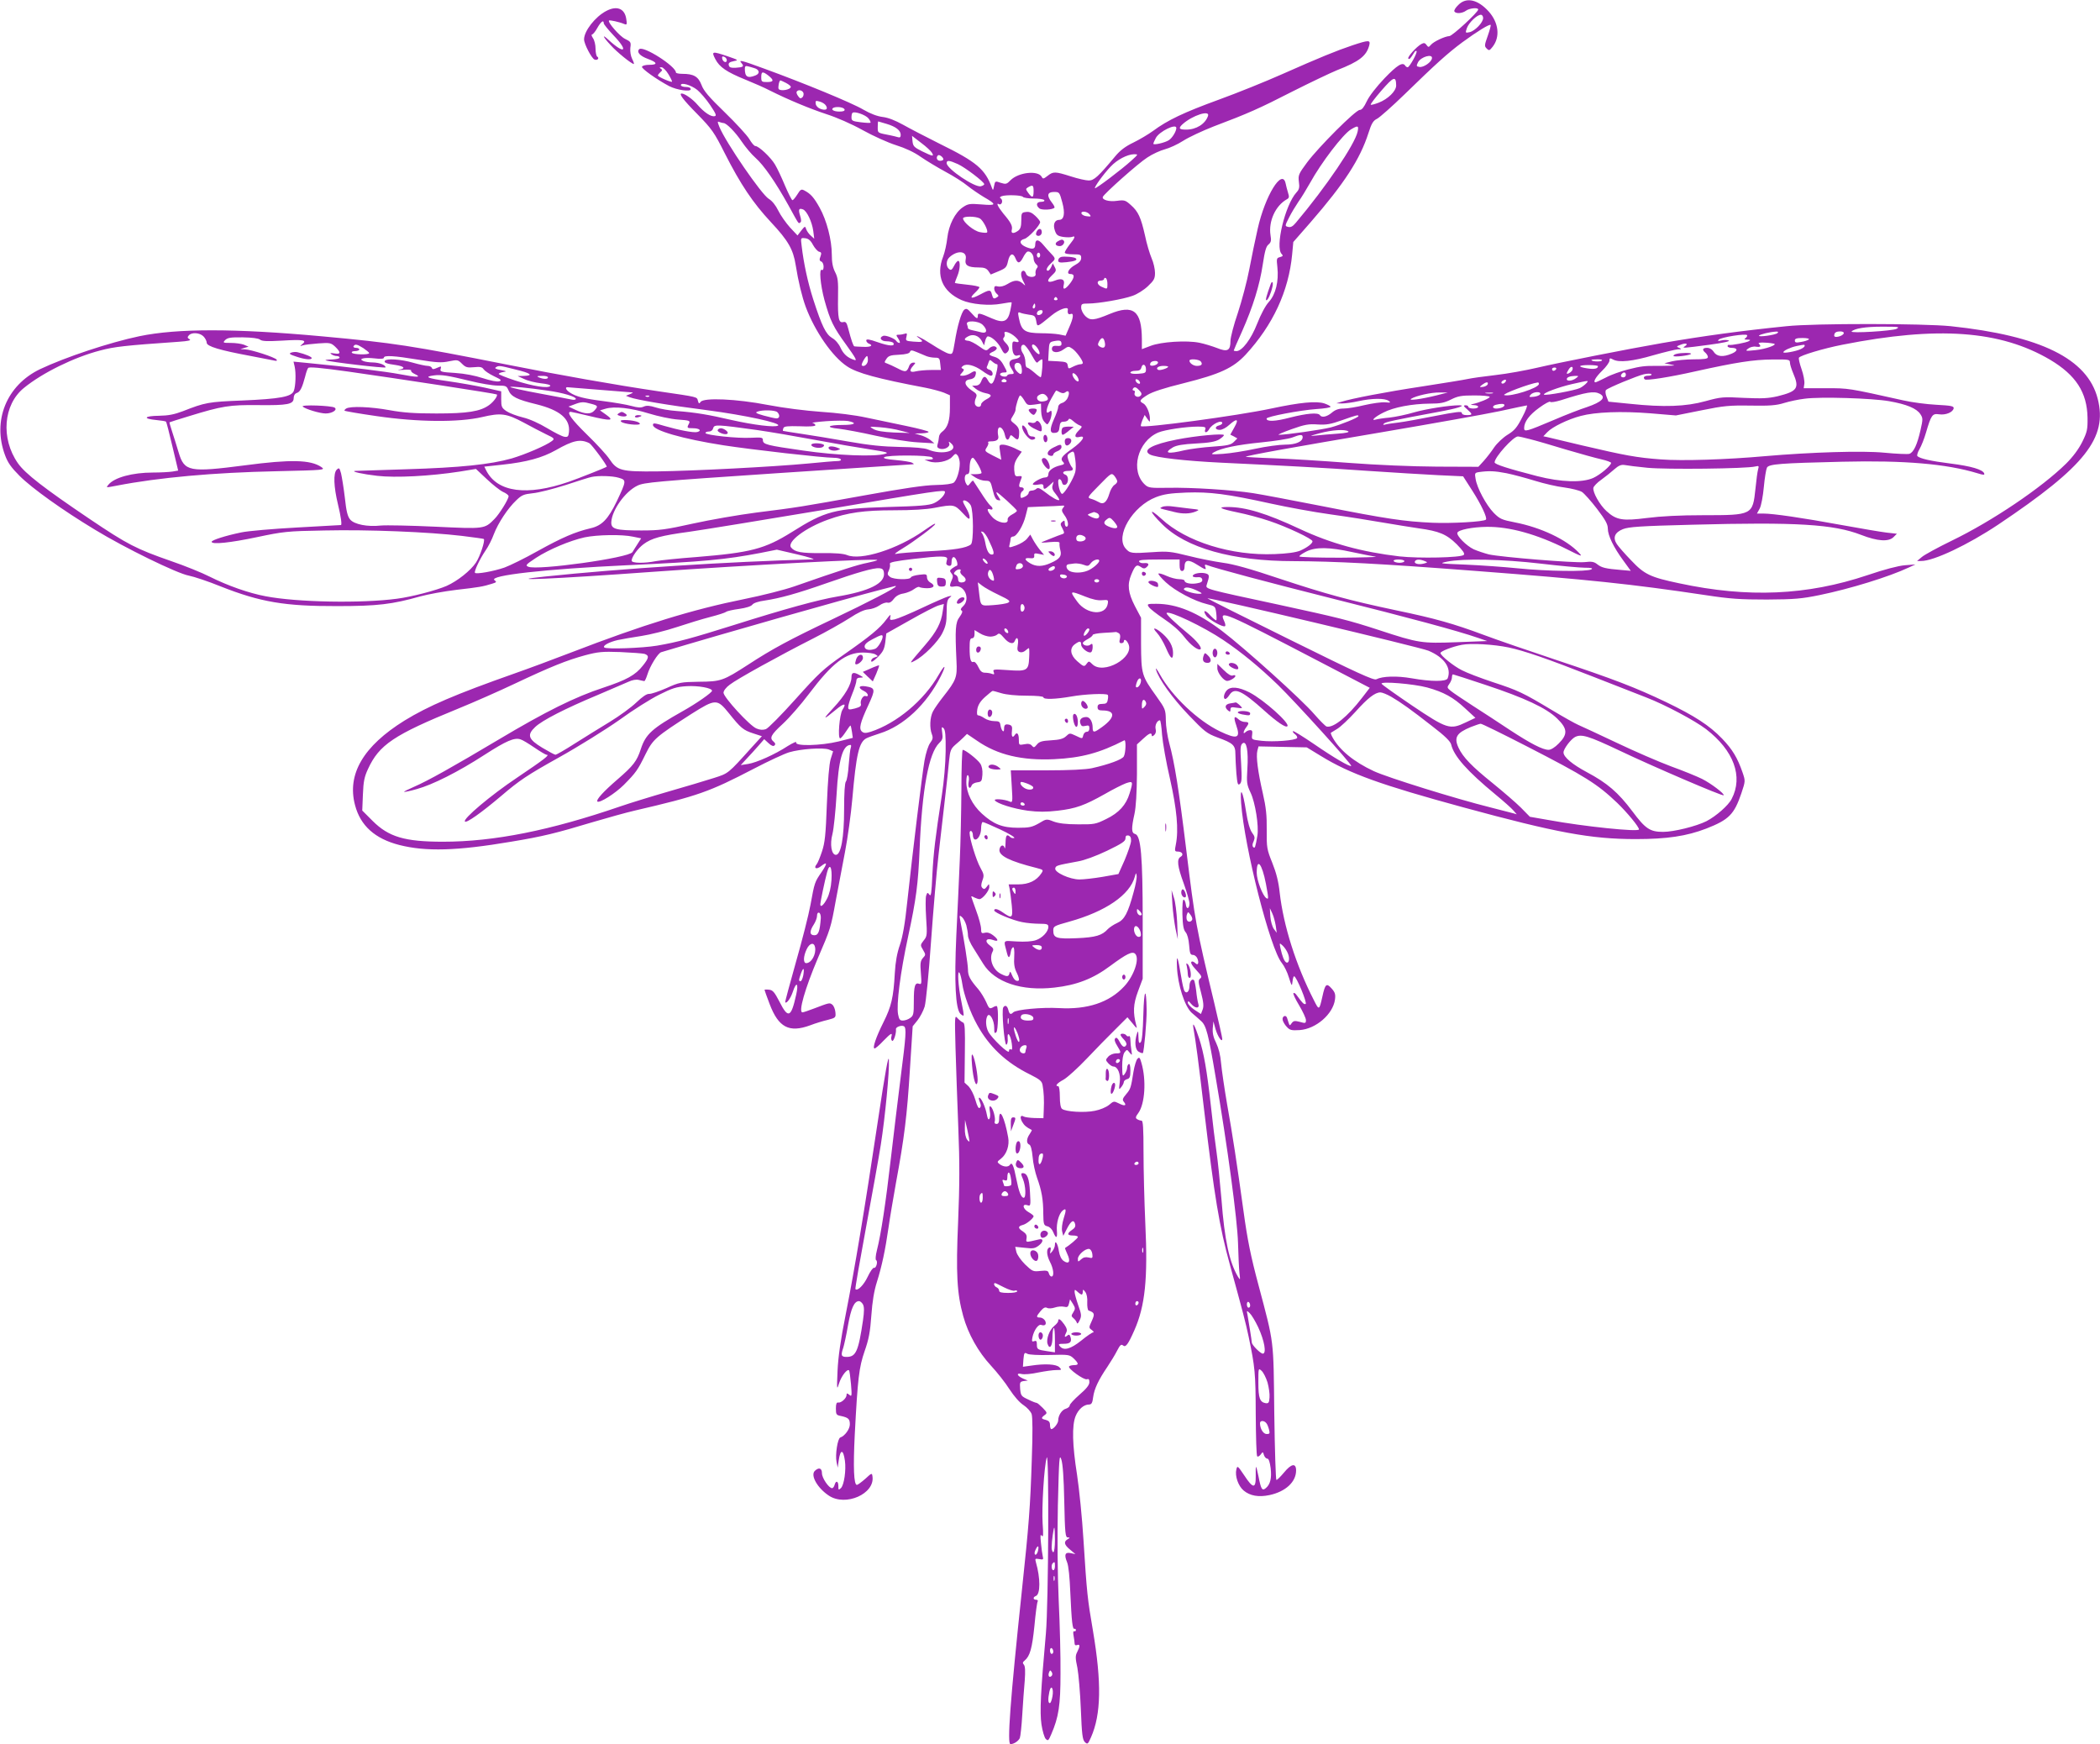 <?xml version="1.0" standalone="no"?>
<!DOCTYPE svg PUBLIC "-//W3C//DTD SVG 20010904//EN"
 "http://www.w3.org/TR/2001/REC-SVG-20010904/DTD/svg10.dtd">
<svg version="1.0" xmlns="http://www.w3.org/2000/svg"
 width="1280pt" height="1063pt" viewBox="0 0 1280 1063"
 preserveAspectRatio="xMidYMid meet">
<g transform="translate(0,1063) scale(0.1,-0.1)"
fill="#9c27b0" stroke="none">
<path d="M8889 10600 c-17 -16 -28 -34 -24 -40 9 -15 48 -12 71 5 20 15 74 21
74 7 0 -16 -158 -162 -176 -162 -26 -1 -96 -33 -113 -54 -13 -15 -15 -15 -26
0 -9 13 -16 14 -31 6 -30 -16 -88 -81 -80 -89 7 -7 13 0 36 37 4 8 11 12 14 9
8 -8 -43 -99 -54 -99 -5 0 -12 5 -15 10 -15 24 -48 4 -126 -77 -51 -54 -93
-108 -108 -140 -17 -36 -30 -53 -43 -53 -25 0 -250 -225 -321 -320 -52 -70
-55 -78 -50 -118 5 -34 2 -47 -15 -65 -69 -76 -131 -334 -90 -375 10 -10 8
-14 -10 -19 -21 -5 -22 -9 -16 -62 9 -85 -10 -165 -52 -211 -21 -23 -49 -76
-71 -132 -37 -95 -92 -168 -127 -168 -9 0 -16 2 -16 4 0 2 22 54 50 115 67
151 108 283 127 410 12 79 20 110 35 121 15 13 18 23 12 57 -13 84 30 179 99
218 15 8 16 15 8 40 -5 17 -12 42 -15 58 -21 93 -125 -76 -170 -277 -14 -61
-37 -172 -51 -246 -14 -74 -46 -194 -70 -267 -25 -72 -45 -150 -45 -171 0 -59
-18 -69 -82 -43 -29 11 -77 26 -107 32 -78 16 -234 6 -298 -19 l-53 -20 0 61
c-1 173 -52 213 -195 154 -98 -41 -120 -42 -150 -13 -14 14 -25 37 -25 51 0
23 4 25 43 25 61 0 212 26 270 47 29 10 70 36 94 59 37 35 43 46 43 81 0 23
-9 63 -21 90 -11 26 -30 88 -40 138 -25 110 -41 146 -87 186 -32 29 -39 31
-84 25 -47 -7 -93 6 -86 24 7 19 217 206 271 240 31 21 80 43 107 50 27 7 78
30 112 52 34 22 118 61 187 88 207 78 277 109 480 213 107 54 229 112 270 129
136 53 180 87 197 152 8 33 -2 33 -102 0 -98 -33 -199 -74 -429 -176 -99 -44
-272 -114 -385 -155 -214 -78 -313 -125 -402 -191 -29 -21 -83 -53 -120 -71
-48 -23 -80 -47 -110 -83 -105 -126 -130 -148 -162 -148 -17 0 -66 11 -109 25
-95 30 -107 31 -142 3 -25 -19 -28 -20 -36 -5 -23 40 -141 27 -189 -21 -24
-25 -29 -26 -61 -16 -33 12 -34 11 -40 -20 -5 -27 -7 -28 -13 -11 -41 114 -93
158 -319 269 -84 42 -184 94 -223 116 -47 26 -90 43 -123 47 -33 4 -74 19
-119 45 -69 41 -363 162 -602 249 -147 54 -159 56 -140 34 17 -20 11 -25 -36
-28 -30 -1 -39 2 -42 16 -3 13 5 19 29 24 32 6 31 7 -36 30 -95 32 -100 31
-75 -17 25 -49 69 -79 185 -126 49 -20 116 -49 148 -66 112 -56 242 -110 345
-144 60 -19 154 -60 220 -97 65 -36 156 -77 204 -92 55 -17 111 -43 150 -71
35 -24 103 -65 151 -91 49 -26 110 -65 135 -86 26 -21 71 -51 99 -68 80 -46
78 -53 -14 -45 -73 6 -83 4 -114 -17 -48 -32 -86 -108 -95 -187 -4 -36 -15
-87 -25 -113 -46 -117 -5 -214 112 -266 59 -26 168 -36 243 -22 33 6 61 10 62
8 1 -1 -2 -24 -8 -50 -14 -67 -40 -79 -111 -48 -77 34 -87 36 -87 17 0 -23 -7
-20 -39 16 -24 27 -31 30 -44 20 -17 -15 -42 -98 -58 -200 -12 -71 -13 -73
-37 -67 -14 3 -59 28 -102 56 -70 45 -120 68 -74 35 26 -19 18 -23 -39 -18
-46 4 -48 5 -42 29 5 21 3 24 -10 19 -9 -3 -25 -6 -36 -6 -18 0 -19 -1 -3 -25
9 -14 12 -25 6 -25 -6 0 -14 5 -18 11 -9 16 -66 38 -81 32 -28 -11 -13 -33 21
-33 19 0 38 -5 41 -10 13 -22 -25 -20 -94 4 -53 19 -71 21 -71 11 0 -7 7 -15
15 -19 30 -11 14 -22 -32 -20 -27 1 -51 2 -55 3 -7 1 -19 37 -38 109 -9 36
-15 43 -30 39 -28 -7 -34 22 -32 152 2 98 -1 120 -18 153 -14 28 -20 58 -20
107 0 88 -31 208 -74 285 -35 63 -55 85 -93 105 -19 10 -24 7 -43 -24 -12 -19
-25 -35 -30 -35 -4 0 -24 39 -45 88 -20 48 -47 106 -61 129 -25 43 -99 113
-120 113 -7 0 -23 19 -37 43 -14 23 -81 96 -149 162 -96 93 -129 131 -142 167
-20 52 -48 68 -117 68 -22 0 -39 4 -39 8 0 38 -200 166 -224 142 -17 -17 4
-41 53 -59 58 -21 62 -36 9 -36 -23 0 -43 -5 -45 -12 -4 -11 92 -79 166 -118
47 -24 131 -36 131 -19 0 9 -11 14 -30 14 -16 0 -30 5 -30 11 0 19 62 1 100
-29 19 -16 55 -57 79 -93 35 -52 40 -65 27 -67 -23 -5 -64 23 -105 70 -28 33
-77 68 -96 68 -19 0 7 -36 94 -124 91 -93 104 -112 169 -241 96 -189 171 -301
281 -419 105 -112 136 -166 151 -262 16 -100 38 -191 61 -254 55 -148 162
-303 251 -362 61 -42 188 -76 478 -131 41 -8 92 -22 113 -30 l37 -16 0 -76 c0
-79 -14 -122 -48 -147 -10 -7 -19 -22 -19 -33 -1 -11 -4 -30 -8 -42 -5 -16 -2
-23 14 -28 28 -8 64 12 57 32 -5 13 -4 14 9 3 57 -47 -51 -78 -140 -39 -19 8
-82 14 -170 15 -105 2 -184 10 -315 33 -96 17 -224 38 -285 47 -60 9 -111 17
-113 18 -1 2 0 9 3 17 4 11 26 13 100 11 60 -3 95 0 95 6 0 6 -8 12 -17 14
-10 2 28 7 83 11 56 4 116 4 133 1 59 -12 42 -24 -33 -24 -92 0 -107 -15 -23
-23 34 -4 134 -22 222 -42 91 -20 203 -38 260 -41 l100 -6 -25 21 c-14 11 -41
24 -60 29 l-35 10 43 1 c23 1 42 4 42 9 0 4 -60 20 -132 35 -73 15 -185 39
-248 52 -68 15 -181 29 -275 35 -97 7 -225 23 -325 42 -191 37 -392 46 -410
18 -8 -12 -11 -11 -16 7 -7 25 7 22 -239 58 -265 39 -614 101 -915 161 -596
118 -699 134 -1135 174 -534 49 -883 49 -1115 1 -182 -38 -452 -128 -606 -201
-204 -98 -292 -314 -213 -525 17 -46 38 -75 88 -125 77 -77 265 -211 459 -328
185 -113 502 -267 572 -280 31 -6 119 -35 195 -66 243 -96 392 -121 710 -120
246 0 336 11 506 59 47 13 146 31 220 40 140 16 163 20 217 37 29 9 31 11 16
22 -39 29 313 68 806 91 474 22 599 34 815 75 l100 20 125 -29 c69 -16 112
-30 95 -30 -513 -14 -1170 -56 -1635 -105 -276 -29 54 -15 660 29 572 41 1356
82 1367 72 2 -3 -25 -10 -59 -17 -58 -11 -158 -43 -447 -144 -57 -20 -194 -55
-304 -77 -317 -64 -615 -156 -1054 -325 -109 -42 -265 -100 -348 -129 -360
-127 -525 -198 -670 -287 -251 -156 -351 -327 -301 -515 33 -126 122 -205 270
-243 162 -41 350 -36 681 20 194 32 274 52 500 120 88 26 203 58 255 70 384
89 454 114 725 255 88 46 185 91 215 100 71 21 207 30 242 17 l26 -11 -15 -48
c-9 -32 -17 -124 -23 -273 -7 -190 -12 -236 -30 -290 -12 -36 -26 -70 -32 -77
-21 -25 -2 -34 25 -13 41 32 42 20 4 -36 -41 -60 -42 -61 -67 -199 -11 -60
-51 -218 -89 -350 -37 -132 -67 -242 -65 -244 9 -9 33 25 46 63 22 67 37 55
21 -16 -31 -141 -49 -148 -102 -43 -30 58 -41 71 -63 73 -16 2 -28 1 -28 -1 0
-3 14 -41 31 -86 54 -143 119 -177 247 -130 31 12 80 27 107 33 49 13 50 14
47 47 -2 19 -10 39 -19 46 -16 13 -18 12 -110 -23 -34 -13 -66 -24 -72 -24
-26 0 15 144 94 330 77 179 79 184 109 350 14 74 39 207 56 295 17 88 37 234
45 325 24 275 41 346 85 370 11 6 48 19 82 30 145 45 286 177 372 348 36 71
27 78 -12 10 -89 -156 -256 -296 -415 -348 -30 -9 -41 -9 -53 1 -20 17 -12 53
39 162 44 96 43 104 -16 114 -44 7 -50 -10 -10 -29 25 -12 32 -38 8 -30 -14 5
-33 -27 -28 -47 4 -14 -4 -20 -36 -29 -37 -9 -41 -8 -41 9 0 11 11 47 25 81
14 34 25 70 25 80 0 12 8 18 23 18 22 1 22 1 -3 15 -37 21 -50 18 -50 -12 0
-44 -40 -112 -109 -186 -70 -75 -66 -79 12 -14 51 43 70 44 42 1 -18 -29 -30
-174 -14 -174 5 0 20 18 35 41 14 22 27 39 28 37 2 -1 6 -19 9 -39 l5 -36 -87
-22 c-107 -26 -267 -30 -258 -6 4 8 -19 -2 -50 -21 -81 -53 -192 -102 -243
-110 l-45 -7 36 39 c20 21 53 57 72 79 l35 40 26 -24 c18 -17 30 -21 37 -14 7
7 5 14 -6 23 -26 22 -17 41 56 108 40 37 111 118 159 182 144 191 226 253 330
253 31 0 65 -5 75 -11 19 -11 19 -12 -2 -18 -13 -3 -23 -13 -23 -22 0 -11 13
-3 39 22 33 33 41 48 47 92 l6 53 144 81 c79 45 157 85 175 90 l32 9 -7 -45
c-9 -70 -38 -125 -107 -205 -101 -118 -100 -115 -63 -96 55 28 142 116 168
169 21 42 26 66 26 126 0 59 4 78 18 89 15 13 15 13 -8 8 -14 -4 -86 -35 -160
-70 -74 -35 -149 -66 -167 -70 -29 -6 -31 -4 -26 17 4 17 -2 12 -24 -17 -39
-53 -98 -102 -263 -217 -123 -86 -149 -111 -291 -269 -86 -96 -167 -178 -181
-183 -18 -6 -36 -5 -57 4 -41 16 -201 191 -201 218 0 12 16 33 38 49 43 34
302 177 509 282 77 39 176 95 220 123 53 35 90 52 115 54 20 1 51 12 68 24 17
12 39 20 50 17 12 -3 25 5 38 23 14 18 33 29 60 33 21 4 50 16 64 27 14 10 28
16 32 12 4 -3 25 -7 47 -7 43 0 52 17 19 35 -11 6 -20 20 -20 32 0 19 -4 20
-47 15 -26 -3 -49 -10 -51 -16 -5 -16 -105 -14 -127 3 -16 12 -18 18 -7 40 6
14 9 32 6 39 -4 10 31 17 148 31 161 19 205 19 201 -2 -2 -6 -4 -17 -5 -24 -2
-6 5 -14 15 -16 13 -2 17 3 17 22 0 36 18 42 31 9 6 -16 6 -29 1 -31 -5 -1
-18 -9 -28 -16 -16 -12 -16 -16 -5 -30 11 -13 11 -22 2 -42 -17 -38 -14 -44
18 -38 60 12 98 -78 51 -121 -14 -13 -17 -21 -9 -26 8 -4 4 -17 -12 -39 -26
-34 -28 -74 -19 -270 5 -97 -1 -115 -80 -215 -26 -33 -55 -74 -64 -92 -18 -36
-21 -99 -6 -138 8 -21 6 -31 -11 -54 -11 -15 -26 -61 -34 -107 -15 -88 -72
-555 -105 -860 -14 -136 -28 -212 -45 -263 -17 -49 -27 -102 -31 -173 -8 -147
-21 -202 -69 -298 -46 -92 -69 -160 -54 -160 5 0 29 20 52 45 48 49 58 55 50
26 -3 -10 0 -21 5 -25 9 -5 26 47 23 71 -2 14 34 27 49 18 16 -10 12 -60 -20
-309 -16 -127 -43 -350 -60 -496 -31 -271 -60 -462 -85 -560 -8 -32 -10 -57
-5 -60 13 -8 0 -52 -13 -47 -6 2 -23 -22 -38 -54 -24 -51 -62 -89 -75 -76 -3
2 27 173 65 378 38 206 79 433 90 504 26 166 53 447 49 515 -2 38 -22 -70 -67
-371 -81 -541 -140 -895 -196 -1179 -32 -160 -46 -260 -50 -345 -5 -117 -4
-119 10 -74 14 43 49 88 60 77 3 -2 8 -40 12 -84 6 -73 5 -78 -10 -65 -15 11
-17 11 -17 -1 0 -20 -34 -50 -51 -46 -10 2 -14 -8 -14 -37 0 -36 3 -40 31 -45
45 -10 54 -18 54 -51 0 -29 -31 -71 -58 -80 -17 -6 -32 -107 -23 -149 l7 -35
6 43 c10 71 28 71 38 -1 8 -57 -5 -147 -24 -166 -15 -14 -16 -13 -16 12 0 31
-15 36 -23 7 -3 -11 -10 -20 -15 -20 -20 0 -62 62 -62 91 0 32 -19 38 -44 14
-27 -28 17 -105 87 -151 102 -67 280 12 265 117 -3 23 -4 23 -44 -14 -23 -20
-46 -37 -51 -37 -19 0 -23 107 -13 307 18 345 26 409 60 508 25 71 34 116 41
217 6 86 17 152 34 205 30 95 51 194 71 333 8 58 29 179 45 270 51 275 68 413
85 690 l17 265 29 36 c16 20 36 58 44 84 8 28 25 197 39 399 14 193 34 428 45
521 11 94 28 247 39 340 11 94 23 201 26 240 6 60 11 72 37 95 17 14 40 35 51
46 l21 21 62 -42 c124 -86 273 -121 469 -112 167 8 278 38 428 115 11 6 9 -76
-3 -98 -10 -19 -92 -49 -195 -72 -39 -8 -135 -13 -277 -13 l-217 0 6 -99 c6
-95 5 -99 -13 -91 -32 14 -97 19 -90 7 12 -19 113 -51 201 -63 64 -8 111 -8
181 0 112 13 164 32 287 101 50 29 108 58 129 66 44 15 46 13 23 -62 -21 -69
-64 -118 -143 -156 -63 -31 -72 -33 -172 -32 -73 0 -118 6 -148 17 -43 17 -44
17 -90 -11 -41 -23 -58 -27 -127 -27 -96 0 -150 22 -221 87 -58 53 -94 126
-94 191 0 31 4 46 10 42 6 -4 8 -21 4 -41 -6 -34 8 -49 19 -20 3 8 18 16 34
18 25 3 28 7 31 46 2 28 -3 53 -13 68 -16 25 -91 84 -107 84 -4 0 -8 -109 -8
-242 -1 -134 -5 -328 -10 -433 -4 -104 -14 -310 -21 -456 -13 -288 -5 -447 25
-478 9 -8 17 -13 19 -10 3 2 -4 42 -14 89 -19 89 -25 197 -10 170 5 -8 12 -37
16 -64 9 -66 49 -177 91 -252 73 -133 177 -231 321 -302 62 -31 74 -41 78 -67
7 -39 10 -88 7 -150 l-2 -50 -54 1 c-30 1 -59 5 -66 9 -20 12 -25 -5 -10 -32
13 -22 24 -32 59 -50 1 -1 -4 -12 -13 -25 -20 -28 -21 -57 -2 -64 8 -3 16 -30
20 -75 3 -39 16 -96 27 -127 28 -77 38 -134 38 -218 1 -67 3 -72 25 -78 14 -3
29 -18 36 -36 17 -41 26 -38 22 9 -4 45 12 103 34 122 23 19 25 7 7 -48 -9
-30 -13 -61 -9 -78 l7 -27 22 43 c25 49 42 59 50 29 4 -15 -2 -25 -19 -36 -32
-22 -30 -34 6 -34 17 0 30 -4 30 -9 0 -8 -53 -52 -78 -67 -2 -1 5 -18 14 -38
21 -44 10 -64 -23 -41 -14 10 -24 31 -29 60 -6 45 -24 72 -24 38 0 -11 -7 -28
-16 -39 -15 -18 -15 -18 -11 4 4 15 1 22 -6 19 -20 -6 -19 -44 2 -86 23 -43
28 -91 10 -91 -6 0 -13 9 -16 19 -4 17 -12 19 -52 15 -44 -5 -48 -3 -93 40
-26 26 -49 59 -53 76 l-7 31 59 -6 c50 -6 62 -4 86 15 28 22 28 44 -1 36 -10
-2 -31 -7 -48 -11 -29 -6 -31 -4 -27 18 3 17 -2 28 -21 41 -32 20 -33 32 -3
40 23 5 67 41 67 54 0 4 -14 15 -30 24 -36 20 -42 53 -9 43 21 -7 22 -5 17 78
-4 85 -17 117 -44 117 -12 0 -12 -6 1 -36 17 -41 20 -114 5 -114 -16 0 -30 37
-46 118 -15 78 -26 103 -38 83 -10 -15 -38 -14 -62 3 -18 14 -18 15 8 35 34
27 52 81 43 129 -21 120 -55 189 -55 111 0 -20 -5 -29 -16 -29 -10 0 -14 6
-11 14 7 19 -10 83 -25 92 -7 5 -9 -4 -5 -27 4 -19 3 -40 -2 -47 -6 -10 -11
-2 -16 25 -8 45 -34 103 -46 103 -5 0 -3 -11 3 -25 8 -18 8 -29 1 -36 -8 -8
-16 6 -28 48 -9 32 -28 68 -41 82 l-25 23 2 181 c2 147 0 182 -11 185 -8 3
-23 15 -33 26 -18 21 -18 16 -13 -179 3 -110 11 -328 17 -485 9 -218 8 -354
-1 -575 -14 -317 -7 -439 31 -576 30 -109 92 -219 169 -302 37 -40 88 -104
113 -144 29 -44 62 -82 86 -97 21 -14 43 -38 49 -54 6 -18 7 -115 1 -278 -9
-286 -18 -400 -60 -794 -72 -680 -91 -940 -70 -940 20 0 48 18 57 37 4 10 11
74 15 143 4 69 11 162 15 207 4 57 3 87 -5 97 -9 10 -8 16 5 26 32 27 45 74
59 210 7 77 16 144 20 150 3 5 -1 10 -9 10 -20 0 -21 16 -2 23 28 11 28 109 0
206 -6 22 -5 23 20 19 24 -5 27 -3 22 16 -3 12 -8 49 -11 81 -5 46 -4 57 5 45
9 -11 10 6 5 76 -6 94 9 348 25 400 15 53 11 -891 -5 -1071 -32 -356 -38 -479
-27 -555 6 -40 18 -80 26 -88 14 -14 17 -11 34 29 45 104 56 176 56 369 1 102
-4 302 -11 445 -7 161 -9 381 -5 580 7 290 9 316 21 280 9 -27 15 -110 18
-257 4 -194 7 -218 21 -218 15 -1 15 -2 0 -11 -26 -15 -22 -34 15 -64 l32 -27
-28 6 c-35 8 -42 -9 -23 -55 9 -21 16 -91 20 -189 8 -174 13 -221 25 -217 5 1
9 -2 9 -8 0 -5 -5 -9 -10 -7 -7 2 -8 -9 -4 -29 3 -17 6 -38 6 -46 0 -9 6 -13
15 -9 19 7 19 -7 1 -42 -12 -23 -12 -37 1 -97 7 -38 17 -152 21 -252 6 -153
10 -185 24 -200 17 -16 19 -14 38 29 62 140 65 333 12 648 -34 199 -37 226
-58 555 -8 132 -26 310 -39 396 -29 183 -32 301 -9 358 17 42 50 71 82 71 15
0 21 10 25 45 7 51 32 104 87 185 20 30 47 74 59 98 18 35 25 41 36 32 16 -14
31 6 69 92 66 149 83 315 67 650 -6 134 -11 330 -11 436 0 147 -3 192 -12 192
-7 0 -19 4 -27 9 -11 7 -10 14 7 37 41 56 50 202 19 307 -9 32 -13 36 -24 24
-7 -7 -18 -42 -24 -78 -16 -101 -18 -106 -45 -138 -22 -26 -24 -34 -14 -46 20
-24 5 -28 -30 -10 -30 15 -32 15 -60 -9 -17 -14 -55 -30 -87 -36 -62 -13 -178
-6 -200 12 -8 6 -13 34 -13 74 0 36 -4 64 -10 64 -22 0 -8 18 33 40 23 13 87
71 142 129 55 58 133 138 174 178 l73 73 31 -37 c26 -33 29 -34 23 -13 -21 79
-19 129 10 207 l29 78 0 355 c0 392 -11 518 -46 527 -23 6 -24 33 -4 123 9 42
14 127 15 244 l0 179 36 33 c37 35 54 42 54 23 0 -8 5 -8 15 1 9 8 13 21 9 36
-6 23 9 54 26 54 4 0 10 -40 13 -88 4 -48 25 -169 48 -267 42 -187 54 -312 36
-402 -8 -39 -7 -43 12 -43 27 0 38 -20 17 -32 -24 -14 -20 -56 19 -162 19 -53
35 -108 35 -121 0 -34 -18 -41 -22 -8 -2 14 -7 28 -13 30 -6 2 -9 -31 -8 -88
2 -70 7 -96 20 -111 10 -12 18 -41 21 -78 4 -51 7 -60 24 -60 10 0 22 -10 27
-23 10 -26 3 -43 -12 -28 -6 6 -15 11 -19 11 -16 0 -7 -20 27 -56 29 -31 33
-39 20 -48 -12 -10 -12 -21 6 -87 15 -58 17 -83 9 -103 l-10 -26 -40 26 c-22
15 -40 34 -40 43 1 13 5 11 19 -6 26 -31 55 -31 45 -1 -4 12 -10 48 -13 80 -4
32 -10 60 -13 64 -13 12 -28 -8 -28 -36 0 -33 -18 -50 -31 -29 -4 7 -13 45
-19 84 -21 128 -30 149 -26 60 5 -109 47 -238 89 -277 18 -15 44 -38 58 -51
31 -27 44 -76 88 -338 74 -432 133 -875 137 -1014 2 -77 6 -160 9 -185 5 -43
5 -44 -10 -20 -52 89 -81 221 -100 472 -9 104 -22 233 -30 287 -8 53 -24 182
-35 286 -24 215 -42 316 -71 406 -25 76 -42 109 -35 64 15 -85 29 -190 66
-505 62 -522 92 -705 157 -940 81 -295 94 -345 113 -433 40 -191 43 -224 44
-474 1 -138 4 -255 9 -259 4 -4 13 1 21 11 13 18 14 18 20 -3 4 -12 13 -22 21
-22 8 0 15 -20 20 -58 7 -61 -2 -99 -30 -122 -22 -18 -29 -6 -44 71 -7 33 -13
59 -15 59 -2 0 -3 -26 -2 -57 1 -78 -17 -76 -70 5 -40 59 -42 61 -48 37 -10
-40 11 -101 44 -129 39 -33 92 -42 158 -28 98 21 162 80 162 150 0 47 -29 42
-74 -13 -21 -25 -41 -45 -46 -45 -4 0 -10 183 -13 408 -5 457 0 417 -96 779
-47 175 -68 279 -91 448 -42 303 -66 461 -101 658 -16 93 -32 203 -36 245 -4
51 -15 93 -30 125 -17 33 -23 60 -21 90 l4 42 13 -47 c13 -45 41 -86 41 -59 0
7 -22 105 -49 219 -112 467 -116 489 -171 937 -44 360 -71 529 -103 645 -11
41 -21 105 -21 141 -1 64 -3 69 -58 146 -89 124 -92 133 -93 318 l0 160 -38
72 c-41 80 -47 130 -22 190 24 58 33 65 58 48 15 -11 24 -12 34 -3 21 17 15
29 -13 26 -15 -2 -29 3 -31 10 -4 9 25 12 121 12 l126 0 0 -35 c0 -24 5 -35
15 -35 9 0 15 9 15 24 0 44 22 49 74 16 54 -34 61 -36 52 -14 -4 11 -2 15 8
11 54 -21 370 -105 779 -208 452 -113 750 -193 877 -237 l55 -19 -186 -7
c-213 -8 -231 -6 -474 74 -187 61 -245 75 -613 155 -448 96 -444 95 -437 120
19 58 18 64 -9 71 -31 7 -76 -2 -76 -17 0 -5 12 -8 27 -7 19 2 28 -2 31 -14 2
-12 -6 -19 -32 -23 -37 -7 -76 1 -76 16 0 5 -15 9 -32 9 -18 0 -53 9 -77 20
-24 11 -47 18 -50 14 -3 -3 17 -27 45 -53 57 -53 175 -115 251 -133 49 -12 51
-14 56 -52 3 -23 3 -43 1 -46 -3 -3 -19 10 -36 28 -32 37 -50 36 -26 0 16 -25
105 -74 115 -64 4 3 1 18 -6 32 -31 68 -2 56 581 -248 l307 -160 -47 -61 c-89
-116 -175 -185 -216 -175 -7 2 -41 36 -75 75 -74 87 -427 405 -563 508 -149
113 -275 165 -400 165 -55 0 -58 -1 -46 -19 7 -11 48 -43 91 -72 50 -33 96
-73 124 -109 40 -52 88 -88 101 -76 9 10 -27 54 -75 93 -78 64 -138 121 -132
127 16 16 227 -85 344 -164 112 -75 221 -165 334 -274 106 -103 454 -487 447
-494 -8 -7 -106 50 -225 132 -69 47 -127 83 -130 80 -3 -3 2 -12 13 -19 10 -8
15 -18 12 -23 -9 -15 -145 -25 -216 -17 -61 7 -62 7 -58 36 3 22 1 29 -12 29
-9 0 -21 -5 -28 -12 -17 -17 -15 4 3 28 20 26 19 34 -7 34 -12 0 -30 7 -40 17
-26 24 -30 12 -13 -37 28 -80 7 -88 -100 -37 -134 65 -291 213 -365 346 -17
31 -28 45 -24 31 14 -55 101 -176 200 -279 96 -100 109 -111 176 -136 94 -34
108 -47 108 -100 0 -23 3 -76 6 -118 6 -66 9 -75 21 -65 12 10 13 32 8 123 -6
93 -5 113 8 124 25 20 37 -45 30 -154 -5 -85 -4 -96 20 -147 28 -59 51 -203
41 -261 -12 -71 -15 -80 -25 -70 -7 7 -6 19 2 35 9 22 8 30 -10 54 -13 19 -26
63 -36 128 -20 130 -38 160 -30 51 20 -271 178 -891 248 -974 14 -17 34 -57
43 -88 17 -54 19 -56 22 -26 2 18 6 33 10 33 14 -1 82 -165 70 -169 -11 -3
-18 4 -54 53 -7 11 -16 17 -20 13 -4 -3 12 -37 35 -75 22 -37 41 -78 41 -89 0
-20 -3 -21 -37 -11 -31 8 -39 7 -50 -8 -14 -19 -11 -21 -28 32 -7 22 -31 11
-27 -12 2 -10 13 -30 25 -42 19 -21 29 -23 79 -20 99 7 203 97 215 186 4 31 1
44 -21 68 -31 35 -39 27 -56 -51 -19 -84 -20 -84 -52 -20 -109 213 -185 453
-208 655 -7 67 -21 121 -45 181 -33 82 -35 93 -34 200 1 89 -4 138 -24 225
-30 131 -42 223 -33 259 l7 26 147 -3 147 -3 87 -53 c176 -108 366 -176 865
-312 569 -155 779 -194 1053 -194 191 0 310 18 430 64 138 54 170 86 214 215
25 75 25 75 7 128 -31 89 -61 139 -124 205 -78 81 -168 139 -342 223 -187 89
-313 138 -670 257 -165 55 -363 123 -440 152 -185 69 -298 101 -534 150 -288
61 -427 99 -711 193 -178 60 -282 89 -345 97 -49 7 -144 25 -210 42 -108 27
-130 29 -215 23 -136 -9 -142 -8 -169 22 -66 75 42 258 185 313 47 18 85 24
185 28 144 5 246 -8 519 -68 96 -21 258 -51 360 -65 102 -14 246 -37 320 -50
74 -13 172 -28 217 -35 125 -17 170 -36 232 -97 38 -39 51 -57 43 -65 -17 -17
-274 -22 -392 -9 -230 27 -416 78 -607 167 -205 96 -331 134 -439 134 -68 0
-47 -11 59 -33 51 -10 138 -33 194 -52 105 -35 263 -109 263 -124 0 -14 -34
-39 -75 -57 -27 -11 -79 -18 -155 -21 -264 -11 -540 75 -691 215 -79 72 -76
47 4 -32 145 -146 429 -226 803 -226 250 -1 527 -15 1113 -60 681 -52 942 -79
1396 -147 151 -23 211 -27 375 -27 169 1 212 5 320 27 189 39 422 111 544 168
l41 19 -64 -5 c-40 -3 -127 -26 -227 -60 -369 -124 -730 -140 -1149 -50 -176
37 -212 54 -293 140 -39 40 -78 85 -87 99 -26 39 -13 71 37 91 36 14 104 19
423 27 636 17 861 3 1029 -62 100 -39 167 -43 197 -14 l21 21 -63 7 c-34 4
-157 25 -273 46 -239 44 -418 70 -477 70 l-40 0 17 31 c9 17 20 76 25 131 5
55 14 108 19 118 12 22 82 27 460 36 378 9 634 -13 822 -70 39 -12 46 -12 42
-1 -9 23 -78 44 -206 60 -120 15 -185 30 -201 45 -4 4 1 23 13 43 11 19 29 64
39 99 32 109 39 119 80 113 40 -6 84 12 89 36 2 14 -14 17 -105 22 -59 3 -151
15 -203 27 -337 75 -331 74 -470 74 l-136 0 4 28 c2 14 -5 54 -17 88 -12 34
-19 65 -16 70 9 14 148 56 265 79 581 115 962 87 1265 -91 158 -94 226 -199
229 -353 1 -72 -2 -87 -32 -148 -22 -44 -56 -90 -98 -132 -149 -147 -451 -351
-699 -471 -82 -40 -163 -84 -180 -98 l-30 -25 25 0 c75 -1 286 99 470 222 530
355 667 528 606 767 -62 243 -347 384 -896 442 -167 17 -830 18 -1000 0 -276
-28 -505 -59 -760 -103 -209 -36 -633 -120 -760 -150 -69 -16 -183 -37 -255
-45 -71 -8 -148 -19 -170 -24 -22 -5 -146 -25 -275 -45 -225 -34 -432 -74
-495 -94 l-30 -9 35 -1 c19 0 64 6 100 14 82 18 161 19 184 2 15 -11 12 -12
-21 -9 -21 2 -78 -6 -126 -17 -48 -12 -106 -21 -128 -21 -29 0 -50 -7 -71 -25
-31 -26 -62 -32 -73 -15 -11 17 -80 11 -182 -15 -91 -24 -143 -26 -143 -6 0
12 204 51 305 58 47 3 85 9 85 14 0 4 -17 13 -37 20 -49 16 -147 7 -325 -31
-206 -44 -780 -121 -794 -107 -2 2 2 18 9 36 l14 32 16 -23 c16 -22 16 -23 16
-2 1 34 -20 84 -40 95 -27 14 -24 21 25 52 31 19 101 42 223 72 219 55 299 92
375 173 167 181 263 388 284 612 l7 75 105 120 c206 237 302 385 353 544 19
60 29 76 54 88 16 9 91 75 165 147 191 186 263 251 353 318 90 66 166 113 173
106 2 -3 -6 -33 -18 -67 -20 -56 -21 -63 -6 -77 14 -14 17 -13 36 11 47 60 37
147 -24 215 -67 74 -137 89 -185 40z m151 -80 c0 -27 -49 -78 -82 -86 -27 -6
-27 -5 -17 25 12 33 62 81 85 81 8 0 14 -9 14 -20z m-4610 -257 c0 -20 -24
-11 -28 10 -2 12 1 15 12 11 9 -3 16 -13 16 -21z m4298 11 c-4 -24 -52 -56
-76 -52 -19 3 -20 6 -9 28 17 34 91 55 85 24z m-4131 -59 c33 -9 37 -34 7 -45
-48 -19 -64 -8 -64 41 0 15 5 19 18 15 9 -2 27 -7 39 -11z m-523 -37 c14 -23
24 -44 22 -46 -6 -5 -86 30 -86 38 0 4 7 13 15 20 13 11 13 15 3 21 -10 7 -9
9 4 9 9 0 28 -19 42 -42z m610 -9 c35 -28 33 -39 -9 -39 -32 0 -35 2 -35 30 0
35 8 37 44 9z m3826 -60 c0 -34 -50 -83 -107 -105 -24 -9 -46 -15 -48 -12 -3
3 27 42 66 87 74 85 88 90 89 30z m-3720 16 c17 -9 30 -19 30 -24 0 -18 -64
-29 -74 -13 -5 9 3 52 11 52 2 0 17 -7 33 -15z m107 -61 c3 -8 0 -21 -6 -27
-10 -9 -16 -8 -26 7 -8 10 -12 23 -9 27 9 15 34 10 41 -7z m137 -77 c15 -23 0
-32 -32 -21 -16 6 -28 18 -30 31 -3 19 0 21 24 14 15 -4 32 -14 38 -24z m114
-24 c2 -9 -8 -13 -32 -13 -36 0 -56 14 -34 24 22 8 61 2 66 -11z m145 -54 c10
-12 15 -24 13 -27 -3 -2 -30 -1 -61 3 -48 6 -55 9 -55 29 0 12 2 25 6 28 11
12 80 -12 97 -33z m2070 14 c-17 -49 -72 -83 -133 -83 -44 0 -49 8 -22 33 60
54 169 89 155 50z m-2953 -43 c18 0 73 -56 111 -113 23 -34 60 -78 83 -98 52
-46 123 -149 201 -289 68 -124 61 -113 73 -106 7 4 6 19 -1 41 -12 39 -8 48
17 39 24 -9 55 -75 63 -131 l6 -48 -21 19 c-12 10 -24 28 -28 39 -6 20 -8 20
-30 -8 l-23 -30 -46 49 c-24 27 -57 73 -71 102 -16 33 -38 60 -58 72 -44 26
-261 342 -301 438 -13 33 -13 36 1 30 9 -3 19 -6 24 -6z m994 -5 c57 -17 86
-40 86 -67 0 -14 -5 -18 -17 -14 -10 3 -30 8 -45 11 -81 16 -78 13 -78 50 0
19 1 35 3 35 1 0 24 -7 51 -15z m1766 -25 c0 -20 -24 -60 -45 -74 -24 -16 -95
-32 -95 -22 0 4 7 20 15 35 20 39 125 91 125 61z m1105 -22 c-16 -77 -193
-338 -376 -555 -19 -23 -32 -30 -47 -26 -21 5 -21 6 5 57 14 28 40 71 57 96
18 25 49 76 71 115 69 125 200 296 249 326 43 26 49 24 41 -13z m-2594 -130
c13 -23 5 -22 -61 10 -48 24 -55 31 -58 61 l-3 33 56 -43 c31 -23 60 -50 66
-61z m69 -39 c0 -5 -9 -9 -20 -9 -19 0 -27 20 -13 33 7 8 33 -11 33 -24z
m1147 -7 c-59 -54 -218 -174 -223 -169 -6 5 51 85 95 131 40 43 102 75 143 76
27 0 27 0 -15 -38z m-1059 -22 c43 -19 160 -108 161 -122 1 -4 -8 -10 -20 -13
-34 -11 -209 106 -209 141 0 19 17 17 68 -6z m462 -165 c0 -41 -8 -44 -33 -10
-16 23 -16 24 0 34 28 16 33 13 33 -24z m175 -69 c18 -66 11 -106 -19 -106
-27 0 -39 -27 -27 -63 10 -30 17 -35 51 -41 21 -3 46 -3 54 0 23 9 20 -4 -14
-46 -16 -21 -30 -43 -30 -49 0 -7 20 -11 50 -11 45 0 50 -2 50 -22 0 -16 -11
-29 -37 -43 -39 -21 -57 -55 -29 -55 27 0 27 -19 0 -55 -31 -41 -49 -46 -40
-10 8 32 -13 42 -54 25 -45 -18 -55 -3 -20 30 28 26 30 32 19 52 l-12 23 -10
-23 c-6 -12 -14 -22 -19 -22 -16 0 -8 21 17 44 30 28 31 29 3 59 -13 13 -35
38 -50 56 -28 34 -48 34 -48 1 0 -28 -15 -32 -55 -16 -41 17 -46 41 -11 50 24
6 96 83 96 103 0 5 -13 22 -29 37 -21 20 -37 27 -57 24 -27 -3 -29 -6 -29 -51
0 -37 -5 -52 -19 -63 -28 -20 -45 -18 -39 5 6 23 -5 45 -52 100 -33 41 -46 69
-25 56 6 -3 13 1 17 10 3 10 0 20 -6 25 -9 5 -8 9 4 14 26 10 123 7 130 -4 3
-5 33 -10 65 -10 32 0 62 -4 65 -10 4 -6 -5 -10 -19 -10 -29 0 -34 -21 -11
-40 14 -12 80 -9 92 4 3 3 -4 17 -16 32 -32 41 -28 64 13 64 33 0 34 -1 51
-64z m166 -72 c11 -14 9 -15 -16 -12 -16 1 -30 9 -33 16 -6 18 33 15 49 -4z
m-669 -25 c20 -11 54 -77 44 -86 -3 -3 -22 -2 -42 2 -37 6 -104 61 -104 84 0
14 75 14 102 0z m-1017 -161 c11 -20 28 -39 37 -42 15 -3 16 -9 9 -29 -8 -19
-6 -27 5 -31 8 -3 14 -17 14 -31 0 -15 -4 -24 -10 -20 -19 12 -10 -89 15 -183
36 -129 53 -163 134 -275 56 -78 67 -97 49 -91 -42 13 -67 36 -85 75 -10 23
-31 48 -51 59 -38 23 -62 71 -115 235 -33 103 -58 217 -71 328 -6 48 -6 48 22
45 19 -2 33 -13 47 -40z m931 -89 c-7 -36 14 -49 78 -49 35 0 48 -5 60 -21
l15 -22 48 20 c43 18 49 24 57 61 10 47 31 55 46 17 13 -33 26 -32 45 4 8 17
20 33 25 36 16 10 40 -14 40 -40 0 -12 7 -28 15 -35 12 -10 13 -16 4 -26 -6
-8 -9 -22 -7 -32 7 -26 -49 -27 -58 0 -3 10 -10 18 -15 18 -19 0 -20 -29 -3
-62 17 -33 17 -33 -3 -15 -26 22 -50 22 -92 -4 -21 -13 -43 -18 -57 -15 -19 5
-24 2 -24 -13 0 -10 7 -24 15 -31 13 -11 13 -15 3 -21 -20 -13 -25 -11 -32 16
-8 31 -14 31 -72 0 -55 -29 -69 -25 -31 11 15 14 27 29 27 33 0 5 -34 12 -75
16 -41 4 -75 9 -75 11 0 3 7 21 15 41 17 40 20 93 5 93 -5 0 -17 -14 -25 -31
-13 -25 -19 -28 -31 -18 -19 16 -18 53 4 72 50 45 109 37 98 -14z m454 26 c0
-8 -4 -15 -10 -15 -5 0 -10 7 -10 15 0 8 5 15 10 15 6 0 10 -7 10 -15z m410
-176 c0 -33 0 -33 -35 -17 -30 13 -33 38 -5 38 11 0 20 5 20 11 0 5 5 7 10 4
6 -3 10 -19 10 -36z m-305 -89 c3 -5 -1 -10 -10 -10 -9 0 -13 5 -10 10 3 6 8
10 10 10 2 0 7 -4 10 -10z m-135 -45 c0 -8 -4 -15 -10 -15 -5 0 -7 7 -4 15 4
8 8 15 10 15 2 0 4 -7 4 -15z m199 -22 c-4 -22 3 -32 16 -27 21 9 19 -21 -8
-81 l-22 -51 -40 8 c-22 4 -70 7 -107 7 -103 1 -122 14 -138 94 -7 33 -5 37 9
31 9 -4 33 -9 53 -12 34 -4 38 -8 44 -38 7 -39 2 -41 94 34 45 37 102 57 99
35z m-155 -18 c-6 -16 -34 -21 -34 -7 0 13 11 22 26 22 8 0 11 -6 8 -15z
m-364 -75 c30 -30 27 -54 -7 -46 -16 4 -40 10 -55 13 -16 3 -28 9 -28 13 0 5
-3 15 -6 24 -10 25 70 22 96 -4z m5570 -24 c-24 -13 -286 -29 -274 -16 18 18
84 29 184 29 102 0 112 -1 90 -13z m-5372 -49 c27 -25 28 -37 2 -30 -17 5 -20
0 -20 -28 0 -43 13 -64 35 -55 11 4 15 2 13 -6 -3 -7 -17 -14 -32 -16 -34 -4
-43 -25 -22 -57 20 -31 20 -35 -3 -35 -11 0 -21 -4 -23 -10 -1 -5 -13 -7 -25
-4 -27 7 -21 24 8 24 20 0 20 1 -3 43 -16 30 -32 45 -56 52 -39 11 -40 18 -6
33 14 7 22 17 19 22 -9 15 -31 12 -49 -6 -14 -14 -20 -12 -59 16 -24 17 -53
32 -65 33 -28 2 -28 13 -1 27 30 17 66 4 83 -28 l14 -27 7 28 c4 15 11 27 16
27 22 0 62 -36 80 -72 17 -33 23 -37 35 -28 20 17 18 36 -7 61 -14 14 -18 24
-11 31 6 6 8 17 5 25 -8 21 34 8 65 -20z m4646 23 c-12 -12 -123 -27 -112 -15
8 8 66 22 103 24 13 1 16 -2 9 -9z m404 -2 c-6 -17 -58 -30 -58 -14 0 19 11
26 38 26 14 0 22 -5 20 -12z m-9998 -18 c11 -11 20 -29 20 -39 0 -22 81 -46
270 -81 63 -12 126 -24 139 -27 16 -4 22 -2 17 5 -8 14 -156 62 -194 63 l-27
1 25 8 25 7 -28 12 c-16 6 -51 11 -80 11 -49 0 -50 1 -34 18 15 14 34 17 107
16 57 -1 95 -6 105 -14 12 -10 44 -11 135 -6 128 8 153 3 123 -21 -17 -14 -17
-14 2 -8 11 4 54 9 95 12 70 5 77 4 103 -20 36 -35 35 -48 -5 -41 -25 4 -29 3
-18 -5 8 -6 23 -11 33 -11 9 0 17 -4 17 -10 0 -5 -21 -10 -47 -11 -27 0 -43
-3 -38 -5 24 -10 365 -50 365 -43 0 15 -38 29 -77 30 -21 0 -47 4 -57 8 -36
14 3 24 65 17 39 -5 59 -3 59 4 0 16 63 12 209 -12 113 -18 142 -20 188 -10
51 10 54 10 79 -15 22 -22 32 -25 73 -21 38 4 50 1 59 -13 6 -9 34 -28 63 -42
45 -21 49 -26 31 -31 -12 -4 -52 4 -98 19 -49 16 -110 28 -170 32 -86 5 -94 8
-88 25 5 17 3 17 -22 6 -22 -10 -28 -10 -32 0 -2 6 -13 12 -25 12 -12 0 -54 9
-92 20 -73 21 -160 26 -169 11 -7 -11 9 -18 68 -26 51 -8 60 -21 19 -28 -16
-3 -4 -3 25 -1 29 3 51 0 48 -4 -3 -5 6 -14 21 -21 47 -22 16 -22 -88 -2 -91
17 -300 43 -567 69 l-83 8 7 -30 c9 -41 6 -118 -5 -148 -13 -36 -83 -49 -316
-59 -205 -8 -225 -12 -360 -65 -53 -20 -88 -27 -147 -28 -90 -1 -100 -18 -15
-26 30 -3 57 -7 59 -10 3 -3 20 -71 39 -151 l35 -147 -35 -6 c-20 -3 -73 -6
-118 -6 -126 0 -236 -30 -272 -74 -16 -19 -18 -19 50 -6 258 50 593 80 974 88
296 7 300 7 273 26 -66 44 -186 47 -465 10 -340 -44 -369 -38 -404 78 -12 40
-30 98 -40 128 -10 30 -17 55 -16 56 1 1 54 18 117 37 205 63 249 70 426 68
178 -2 214 5 214 43 0 15 7 27 19 31 20 6 33 32 51 100 5 22 13 45 18 52 5 8
68 3 247 -22 303 -43 898 -134 903 -139 8 -8 -19 -45 -47 -65 -54 -39 -132
-51 -321 -51 -133 0 -203 5 -285 20 -115 21 -240 26 -265 10 -8 -5 -12 -11
-10 -13 3 -3 91 -18 195 -33 252 -37 500 -39 643 -6 115 27 148 23 255 -34 45
-25 106 -56 136 -71 51 -24 53 -27 35 -41 -35 -27 -161 -81 -245 -106 -131
-37 -314 -56 -643 -66 -165 -5 -305 -10 -311 -10 -30 -3 46 -20 134 -30 112
-13 323 -2 504 26 l98 16 66 -62 c36 -34 80 -69 99 -78 19 -8 34 -20 34 -26 0
-19 -57 -110 -86 -139 -61 -62 -61 -61 -361 -47 -149 7 -299 10 -332 7 -81 -9
-161 7 -186 36 -16 18 -24 49 -33 133 -7 60 -18 126 -23 148 -10 36 -12 37
-27 23 -21 -22 -18 -103 8 -211 18 -74 25 -125 18 -126 -2 0 -122 -7 -268 -15
-146 -8 -299 -21 -340 -30 -97 -20 -180 -47 -180 -57 0 -18 114 -6 275 28 162
34 182 37 413 41 266 6 634 -9 837 -33 72 -9 132 -17 134 -19 9 -10 -23 -106
-48 -144 -33 -49 -112 -112 -179 -142 -63 -27 -210 -66 -302 -78 -216 -29
-609 -22 -801 15 -102 19 -230 64 -340 119 -47 24 -153 67 -235 95 -215 75
-266 101 -499 258 -277 187 -391 275 -436 339 -105 151 -89 356 36 458 112 92
307 188 466 229 87 23 147 30 478 53 59 4 78 9 67 15 -14 8 -15 13 -5 24 17
20 66 17 89 -6z m9399 -11 c-10 -6 -7 -9 11 -9 19 0 22 -2 10 -9 -14 -9 -108
-27 -122 -23 -5 1 -8 -2 -8 -8 0 -5 11 -10 24 -10 40 0 40 -19 2 -35 -54 -23
-91 -19 -110 10 -10 16 -26 25 -41 25 -28 0 -32 -12 -10 -30 8 -7 15 -19 15
-26 0 -11 -20 -14 -86 -14 -47 0 -106 -6 -132 -12 l-47 -12 35 -7 c35 -7 34
-7 -10 -8 -25 -1 -56 -1 -70 -1 -73 1 -99 -2 -174 -21 -44 -11 -107 -33 -138
-50 -31 -16 -60 -29 -63 -29 -17 0 1 32 40 70 25 24 45 52 45 62 0 16 3 17 22
7 36 -20 120 -11 246 26 67 19 134 35 149 36 24 0 25 1 8 9 -18 7 -18 9 9 19
31 13 50 6 26 -9 -20 -13 -14 -13 150 9 82 11 128 21 117 26 -9 4 -29 4 -45 0
-20 -5 -24 -4 -16 5 15 15 168 39 173 27 2 -5 -3 -13 -10 -18z m-3906 -21 c9
-34 -4 -47 -32 -29 -10 7 -11 13 -2 30 15 27 27 27 34 -1z m4292 13 c-6 -5
-27 -12 -47 -15 -31 -6 -38 -4 -38 9 0 11 11 15 47 15 28 0 43 -4 38 -9z
m-4555 -27 c0 -11 -8 -14 -27 -12 -20 2 -29 -2 -31 -14 -5 -28 36 -33 70 -8
28 20 31 21 54 5 23 -15 64 -71 64 -87 0 -5 -7 -8 -15 -8 -9 0 -29 -7 -45 -15
-27 -14 -29 -14 -32 8 -3 19 -10 22 -61 25 l-58 3 3 57 c3 54 4 57 33 63 36 7
45 3 45 -17z m4340 2 c32 -5 -47 -34 -110 -40 -61 -6 -64 -6 -45 9 11 9 32 15
48 12 28 -4 34 2 17 19 -8 8 39 9 90 0z m-8595 -28 c19 -13 35 -26 35 -30 0
-12 -98 -9 -105 2 -4 6 5 10 19 10 14 0 26 5 26 10 0 6 -9 10 -21 10 -11 0
-17 5 -14 10 9 15 22 12 60 -12z m4063 -24 c42 -73 40 -70 53 -56 7 6 16 12
21 12 6 0 -1 -100 -8 -109 -2 -2 -19 10 -39 28 -20 17 -40 31 -45 31 -6 0 -10
15 -10 33 0 18 -7 43 -16 55 -17 25 -12 56 9 50 6 -3 22 -22 35 -44z m48 21
c9 -14 13 -29 9 -33 -7 -7 -45 34 -45 49 0 18 20 9 36 -16z m4674 17 c0 -5
-11 -14 -25 -20 -30 -14 -105 -27 -105 -19 0 10 43 30 80 38 50 10 50 10 50 1z
m-5352 -63 c13 -5 36 -9 52 -9 25 0 28 -4 31 -37 l4 -38 -60 0 c-33 0 -75 -4
-92 -8 -38 -10 -44 4 -16 35 15 17 15 18 -1 18 -9 0 -19 -8 -23 -17 -15 -42
-23 -44 -72 -18 -25 13 -54 26 -65 30 -17 5 -17 7 -3 28 12 18 25 23 76 25 42
2 64 8 67 17 5 12 11 12 42 -1 21 -9 47 -20 60 -25z m-358 -24 c0 -24 -24 -44
-37 -32 -6 6 23 57 32 57 3 0 5 -11 5 -25z m787 -25 c6 0 4 -23 -6 -60 -17
-65 -30 -74 -51 -35 -15 27 -27 24 -40 -11 -6 -15 -18 -24 -32 -24 l-23 -1 23
-19 c13 -11 39 -22 58 -26 42 -8 43 -19 4 -39 -16 -9 -30 -22 -30 -30 0 -20
-29 -19 -37 1 -3 8 -1 26 5 38 9 21 6 26 -26 47 -45 30 -50 62 -10 67 17 2 30
11 33 23 10 29 -1 34 -29 15 -14 -9 -35 -16 -47 -16 -21 0 -21 1 -5 19 13 15
14 20 4 24 -10 4 -10 8 2 17 22 16 69 4 117 -30 23 -17 46 -30 52 -30 20 0 12
32 -9 37 -12 3 -18 11 -15 17 3 6 8 19 11 29 6 16 8 16 24 2 9 -8 21 -15 27
-15z m1242 17 c13 -17 5 -27 -24 -27 -21 0 -45 17 -45 32 0 13 57 9 69 -5z
m2443 4 c-12 -7 -62 -4 -62 5 0 2 17 4 38 4 23 0 32 -3 24 -9z m1148 -10 c0
-11 9 -40 20 -66 39 -91 26 -110 -95 -140 -57 -13 -95 -15 -205 -10 -128 7
-140 6 -235 -20 -119 -33 -253 -38 -461 -16 l-130 13 -12 31 c-7 17 -8 35 -3
40 14 14 188 86 231 96 24 5 42 5 46 0 3 -5 -6 -9 -20 -9 -24 0 -33 -10 -21
-22 9 -9 151 13 310 49 249 55 351 71 468 72 99 1 107 0 107 -18z m-3852 -3
c-5 -15 -48 -24 -48 -10 0 14 12 22 33 22 10 0 17 -5 15 -12z m-830 -36 c4
-37 -7 -41 -33 -12 -20 23 -13 53 12 48 12 -2 19 -14 21 -36z m757 -3 c0 -22
-5 -24 -47 -27 -29 -2 -48 1 -48 7 0 6 14 11 31 11 23 0 32 5 36 20 7 28 28
19 28 -11z m2755 19 c0 -15 -23 -20 -66 -13 -61 9 -55 20 11 20 30 0 55 -3 55
-7z m-6598 -20 c93 -22 113 -37 51 -39 l-38 -1 40 -18 c22 -11 68 -22 102 -26
38 -4 60 -10 57 -16 -11 -17 -106 -2 -214 33 -55 18 -100 36 -100 40 0 4 12 9
28 12 23 3 21 5 -16 12 -30 5 -39 11 -30 16 18 12 21 12 120 -13z m3978 17 c0
-9 -51 -25 -61 -19 -17 10 1 24 32 24 16 0 29 -2 29 -5z m2464 -20 c-5 -13
-34 -30 -34 -20 0 3 5 14 12 24 13 22 30 19 22 -4z m-99 5 c-3 -5 -10 -10 -16
-10 -5 0 -9 5 -9 10 0 6 7 10 16 10 8 0 12 -4 9 -10z m-2911 -72 c-4 -6 -14
-1 -25 13 -23 31 -11 49 13 20 10 -13 15 -28 12 -33z m3336 37 c0 -8 -7 -15
-15 -15 -16 0 -20 12 -8 23 11 12 23 8 23 -8z m-7048 -36 c64 -16 141 -29 171
-29 50 0 55 -2 66 -28 16 -39 51 -57 171 -86 144 -36 206 -89 198 -169 -3 -27
-7 -32 -27 -29 -13 1 -60 25 -105 52 -50 30 -107 56 -149 66 -37 9 -82 26
-100 38 -29 20 -32 27 -32 72 l0 49 -98 22 c-55 12 -157 30 -228 40 -123 17
-148 27 -84 35 44 6 86 -1 217 -33z m478 21 c0 -12 -27 -12 -55 0 -16 7 -13 9
18 9 20 1 37 -3 37 -9z m6266 -5 c-22 -17 -56 -20 -56 -6 0 12 19 19 50 20 24
0 24 0 6 -14z m-3471 -15 c3 -5 -3 -10 -15 -10 -12 0 -18 5 -15 10 3 6 10 10
15 10 5 0 12 -4 15 -10z m813 -9 c3 -8 -1 -12 -9 -9 -7 2 -15 10 -17 17 -3 8
1 12 9 9 7 -2 15 -10 17 -17z m2224 -3 c-6 -6 -15 -8 -19 -4 -4 4 -1 11 7 16
19 12 27 3 12 -12z m497 -4 c-7 -8 -25 -22 -39 -29 -28 -14 -211 -48 -219 -40
-8 9 88 45 170 64 108 24 104 24 88 5z m-601 -6 c-3 -7 -15 -14 -29 -16 -23
-2 -23 -2 -5 13 24 18 39 20 34 3z m312 2 c0 -25 -174 -80 -211 -68 -17 6 157
71 204 77 4 1 7 -3 7 -9z m-6040 -41 c87 -12 170 -36 170 -50 0 -5 -10 -7 -22
-5 -13 3 -103 20 -200 38 -98 18 -178 36 -178 39 0 6 108 -4 230 -22z m305 6
c99 -8 189 -15 200 -16 17 0 16 -2 -5 -11 l-25 -10 23 -9 c42 -16 237 -49 472
-79 229 -30 456 -79 432 -94 -20 -12 -148 4 -282 34 -142 33 -220 46 -335 55
-44 3 -102 13 -129 22 -36 11 -54 13 -72 5 -17 -8 -36 -7 -76 4 -29 8 -105 21
-168 29 -119 15 -170 28 -207 53 -22 14 -31 32 -15 32 4 0 88 -7 187 -15z
m3300 -5 c14 -15 16 -23 7 -32 -15 -15 -43 -2 -36 17 3 8 1 15 -6 15 -6 0 -8
5 -5 10 9 15 20 12 40 -10z m-484 -11 c15 -7 24 -7 34 1 20 16 27 -4 13 -34
-6 -15 -22 -29 -35 -32 -13 -4 -23 -14 -23 -24 0 -10 -11 -43 -26 -75 -28 -64
-26 -88 8 -83 18 2 24 11 26 36 3 26 8 32 27 32 13 0 25 6 28 13 3 8 11 6 28
-9 13 -12 32 -24 41 -27 16 -6 15 -9 -8 -32 -28 -28 -25 -46 6 -38 42 11 19
-26 -45 -72 -65 -46 -75 -61 -54 -82 9 -9 5 -14 -17 -19 -44 -10 -74 -32 -74
-54 0 -13 -7 -20 -20 -20 -23 0 -82 -34 -74 -43 4 -3 19 -3 35 0 22 4 29 2 29
-11 0 -22 9 -20 38 7 l24 22 -6 -23 c-6 -16 0 -31 19 -53 14 -18 24 -34 21
-36 -6 -7 -45 15 -89 50 -29 22 -41 27 -50 18 -6 -6 -19 -11 -29 -11 -10 0
-18 -6 -18 -13 0 -8 -11 -19 -25 -25 -22 -10 -25 -9 -25 8 0 10 5 22 10 25 16
10 12 25 -6 25 -16 0 -16 11 1 53 6 14 3 17 -16 15 -21 -3 -24 2 -27 37 -2 30
3 50 21 77 l25 35 -45 22 c-24 11 -55 21 -69 21 -24 0 -25 -2 -18 -46 l7 -46
-52 26 c-50 26 -51 27 -36 50 8 12 12 26 8 29 -3 4 3 7 15 7 39 0 52 11 46 36
-3 13 -3 31 0 40 9 23 33 1 41 -37 7 -32 20 -38 29 -13 6 15 8 15 26 -1 24
-22 31 -17 32 26 1 24 -6 38 -27 55 -28 22 -28 23 -12 48 9 14 17 31 17 38 0
24 21 88 28 88 4 0 16 -14 26 -31 17 -29 21 -30 60 -25 l41 6 1 -45 c1 -29 8
-53 20 -66 18 -20 18 -20 31 3 7 13 12 34 13 47 0 20 -2 21 -15 11 -26 -21
-18 26 13 81 15 27 28 49 30 49 2 0 12 -5 23 -11z m2294 -19 c-93 -23 -176
-34 -153 -20 29 18 122 39 173 38 l50 0 -70 -18z m343 13 c-10 -2 -28 -2 -40
0 -13 2 -5 4 17 4 22 1 32 -1 23 -4z m290 -5 c-3 -7 -20 -14 -38 -16 -30 -3
-32 -2 -21 12 16 19 65 22 59 4z m363 2 c41 -22 13 -50 -78 -81 -38 -12 -129
-47 -203 -79 -168 -71 -180 -74 -180 -49 0 38 31 80 92 124 34 25 64 41 67 36
3 -5 33 0 66 10 156 50 201 57 236 39z m-3371 -15 c15 -19 8 -28 -26 -32 -28
-4 -45 24 -23 38 20 13 35 11 49 -6z m-2423 -1 c-3 -3 -12 -4 -19 -1 -8 3 -5
6 6 6 11 1 17 -2 13 -5z m5123 -3 c0 -9 -63 -35 -105 -44 -14 -3 -12 -5 8 -6
37 -1 35 -21 -3 -21 -16 0 -30 5 -30 10 0 6 -8 10 -17 10 -15 -1 -13 -5 10
-25 34 -30 34 -35 -3 -35 -19 0 -30 5 -30 14 0 10 -35 6 -162 -19 -90 -18
-190 -36 -223 -40 -33 -4 -69 -9 -80 -12 -14 -4 -17 -2 -10 5 9 10 59 21 334
72 111 20 171 39 126 40 -62 0 -201 -22 -275 -43 -47 -14 -114 -28 -150 -32
-36 -3 -73 -9 -84 -12 -34 -10 -6 17 47 43 62 32 174 53 282 54 65 0 89 5 129
25 42 21 63 25 143 25 51 0 93 -4 93 -9z m2434 -26 c108 -19 168 -44 191 -79
16 -24 16 -31 1 -97 -20 -89 -42 -136 -68 -145 -11 -3 -80 0 -153 7 -133 13
-446 3 -725 -21 -234 -21 -508 -30 -636 -20 -149 11 -218 24 -479 85 -104 25
-201 48 -214 51 l-24 5 24 25 c30 32 127 79 204 99 89 24 248 30 424 16 l156
-13 155 31 c137 28 172 31 300 29 116 -2 157 1 205 16 33 10 89 22 125 26 95
13 411 3 514 -15z m-7911 -16 c42 -11 44 -15 20 -41 -21 -24 -57 -23 -113 3
l-45 21 35 13 c44 17 56 17 103 4z m5567 -8 c0 -11 -25 -21 -51 -21 -24 0 -25
17 -1 23 30 8 52 7 52 -2z m108 -75 c-31 -61 -47 -80 -88 -105 -28 -17 -65
-52 -83 -78 -17 -26 -46 -63 -64 -83 l-32 -35 -253 1 c-152 1 -367 10 -538 23
-157 12 -363 25 -458 28 -95 3 -171 8 -169 9 8 8 292 59 825 149 312 53 637
111 722 129 85 19 160 34 166 35 6 1 -6 -32 -28 -73z m-5323 24 c55 -17 135
-34 177 -37 70 -5 76 -7 68 -24 -15 -27 -13 -29 24 -29 39 0 56 -15 26 -23
-22 -6 -114 12 -200 37 -63 19 -70 19 -70 6 0 -33 180 -85 430 -124 176 -27
607 -76 671 -76 21 0 41 -4 44 -10 4 -6 -6 -10 -22 -10 -15 0 -95 -7 -178 -15
-212 -20 -696 -45 -920 -48 -219 -2 -243 4 -291 76 -15 23 -76 90 -136 148
-95 93 -128 139 -99 139 5 0 57 -12 116 -26 129 -31 152 -29 100 8 l-38 27 34
10 c53 16 154 5 264 -29z m783 8 c17 -17 15 -38 -5 -38 -9 0 -44 8 -77 17 -46
13 -55 18 -40 24 30 12 109 10 122 -3z m3542 -24 c0 -9 -106 -52 -169 -69 -56
-14 -270 -45 -316 -45 -11 0 24 15 77 34 81 29 106 33 160 29 52 -3 78 1 148
26 90 32 100 34 100 25z m-756 -68 l-25 -45 22 -11 21 -12 -21 -21 c-18 -18
-38 -23 -128 -29 -60 -4 -137 -14 -173 -22 -103 -25 -130 -18 -70 18 22 12 61
19 140 23 81 4 117 11 140 24 16 10 30 22 30 27 0 12 -173 -4 -288 -27 -148
-29 -212 -64 -163 -91 37 -19 211 -39 436 -50 381 -18 611 -30 895 -50 151
-10 343 -22 426 -26 l152 -7 57 -89 c53 -83 92 -165 82 -175 -13 -13 -210 -24
-326 -19 -172 8 -277 23 -671 101 -179 35 -368 71 -420 79 -126 20 -377 36
-521 33 -105 -2 -119 0 -139 18 -93 84 -47 265 80 319 41 17 169 36 242 36 40
0 49 -3 45 -15 -10 -25 9 -26 23 -1 17 32 80 61 80 37 0 -5 -9 -11 -20 -14
-28 -7 -25 -27 5 -27 14 0 39 13 57 30 48 43 61 37 32 -14z m-2909 -17 c77
-11 235 -38 353 -60 117 -22 268 -48 335 -58 103 -16 117 -20 92 -27 -63 -19
-294 -10 -500 20 -222 32 -245 37 -245 64 0 16 -8 17 -72 14 -80 -5 -278 16
-278 29 0 5 9 9 21 9 13 0 23 8 26 20 6 24 22 23 268 -11z m875 -4 l55 -14
-96 3 c-66 3 -106 10 -125 21 -28 16 -28 16 41 11 39 -3 95 -12 125 -21z
m2728 -4 c9 -5 -16 -11 -65 -14 -43 -3 -100 -8 -128 -11 -47 -5 -46 -4 20 14
75 20 152 25 173 11z m-278 -35 c0 -28 -42 -46 -107 -46 -35 0 -116 -11 -181
-25 -64 -14 -153 -28 -197 -31 -74 -5 -78 -4 -55 10 44 25 140 45 290 60 80 8
163 21 185 29 51 20 65 20 65 3z m1384 -12 c33 -8 133 -37 221 -64 88 -26 186
-53 218 -60 31 -7 57 -17 57 -21 0 -17 -67 -73 -109 -92 -68 -30 -196 -26
-341 11 -178 46 -260 72 -260 84 0 32 114 158 142 158 6 0 38 -7 72 -16z
m-5732 -25 c15 -8 112 -139 106 -144 -9 -6 -172 -71 -233 -92 -253 -87 -432
-63 -500 67 l-13 26 111 12 c148 16 242 42 324 88 107 61 151 70 205 43z
m2962 -99 c4 -27 4 -62 0 -77 -9 -38 -66 -133 -80 -133 -10 0 -24 43 -24 76 0
21 17 17 23 -6 3 -13 10 -18 21 -14 20 8 21 53 1 60 -25 10 -17 24 15 24 30 0
37 8 21 26 -4 5 -13 23 -19 40 -8 25 -7 33 7 42 26 17 28 15 35 -38z m-704
-24 c0 -44 -18 -102 -36 -117 -10 -8 -51 -14 -112 -15 -67 -1 -200 -21 -432
-63 -394 -71 -406 -73 -661 -105 -108 -14 -281 -44 -385 -67 -167 -37 -204
-42 -314 -42 -157 0 -186 8 -184 51 4 73 84 186 159 222 41 20 107 26 852 76
445 29 815 54 823 54 13 1 13 2 -1 10 -9 5 -53 12 -98 16 -57 5 -79 10 -72 17
15 15 278 14 293 -1 9 -9 5 -12 -17 -13 l-30 -1 28 -10 c42 -15 116 -1 141 28
19 21 22 22 34 7 6 -9 12 -31 12 -47z m113 -10 c14 -25 22 -47 19 -50 -3 -3
-19 -6 -36 -6 l-31 0 30 -20 c17 -11 44 -20 61 -20 30 0 32 -3 45 -57 10 -42
19 -59 32 -61 18 -4 18 -3 2 22 -10 14 -14 26 -10 26 8 0 118 -100 123 -112 2
-4 -11 -14 -28 -23 -19 -10 -30 -22 -28 -33 5 -31 -62 -19 -94 17 -31 34 -37
56 -13 47 19 -7 20 8 1 23 -8 7 -34 42 -57 79 -24 37 -45 69 -47 72 -2 3 -10
-4 -18 -15 -13 -17 -16 -18 -24 -5 -15 24 -12 60 5 60 10 0 15 10 15 34 0 39
8 66 20 66 5 0 19 -20 33 -44z m4079 -17 c112 -11 603 -6 657 8 22 5 23 4 17
-18 -4 -13 -11 -66 -16 -117 -17 -161 -18 -162 -317 -162 -145 0 -259 -6 -345
-17 -148 -19 -186 -13 -246 42 -41 37 -85 115 -80 142 2 9 23 32 48 49 25 18
61 47 80 64 26 23 42 29 62 26 15 -3 78 -11 140 -17z m-860 -33 c40 -8 118
-29 173 -46 55 -17 136 -36 180 -41 44 -6 92 -18 107 -27 14 -9 56 -56 92
-103 51 -67 66 -94 66 -120 0 -43 36 -116 95 -196 l45 -62 -57 5 c-97 8 -120
14 -146 34 -21 17 -35 19 -79 14 -59 -6 -504 30 -583 47 -27 7 -69 21 -92 31
-46 22 -106 83 -100 101 6 18 92 35 179 36 138 2 306 -45 484 -134 97 -49 103
-50 77 -23 -76 80 -230 153 -388 184 -82 16 -93 21 -130 58 -46 47 -103 153
-111 208 -6 34 -5 37 22 41 58 8 94 7 166 -7z m-2372 -50 c0 -6 -8 -16 -18
-22 -10 -7 -24 -30 -30 -52 -16 -54 -37 -70 -65 -52 -12 7 -33 16 -47 20 -24
7 -23 9 50 83 74 76 75 76 93 56 9 -12 17 -26 17 -33z m-3038 22 c47 -14 47
-17 -13 -144 -53 -109 -90 -148 -161 -164 -93 -22 -172 -56 -320 -138 -78 -44
-170 -89 -203 -101 -66 -23 -173 -42 -180 -32 -6 10 30 85 64 135 17 24 40 69
51 100 26 68 85 158 137 207 33 32 46 37 101 43 34 3 124 26 200 50 75 25 146
47 157 49 40 9 129 7 167 -5z m1988 -86 c0 -19 -34 -54 -68 -69 -29 -13 -88
-18 -282 -23 -325 -10 -379 -24 -584 -153 -165 -103 -250 -125 -581 -152 -110
-8 -222 -20 -248 -25 -69 -14 -147 -13 -147 3 0 22 37 74 72 100 49 37 108 53
279 76 85 12 458 73 829 135 677 115 730 123 730 108z m157 -82 c17 -34 18
-224 1 -238 -28 -22 -100 -34 -263 -42 -93 -5 -181 -12 -195 -16 -14 -3 6 12
44 35 65 39 196 137 196 147 0 6 -12 -1 -70 -41 -161 -113 -384 -183 -467
-148 -23 9 -71 13 -156 12 -122 -1 -162 6 -185 34 -28 34 88 121 225 170 119
43 219 57 403 57 108 0 196 5 247 15 115 22 121 21 170 -31 36 -39 43 -43 43
-26 0 12 -9 36 -20 54 -11 18 -20 37 -20 41 0 18 35 0 47 -23z m563 -15 c-11
-13 -9 -21 8 -45 23 -30 29 -70 12 -70 -5 0 -10 10 -10 21 0 18 -3 19 -15 9
-13 -11 -13 -16 1 -41 13 -27 13 -30 -3 -35 -10 -3 -38 -14 -63 -24 -25 -10
-52 -21 -60 -24 -8 -4 13 -4 48 0 49 4 63 2 60 -8 -1 -7 1 -26 5 -41 10 -36
-4 -54 -58 -78 -50 -23 -89 -24 -126 -2 -37 22 -37 35 -1 31 21 -2 27 1 26 15
-2 15 3 17 29 11 l31 -6 -25 30 c-13 16 -32 44 -42 62 l-17 32 -20 -25 c-11
-14 -41 -32 -66 -41 -46 -16 -46 -16 -40 7 3 12 6 28 6 35 0 6 7 12 15 12 22
0 63 68 77 128 l13 51 90 4 c49 1 101 4 114 5 20 2 22 0 11 -13z m204 -31 c21
-8 21 -34 0 -34 -8 0 -25 5 -37 12 -21 11 -21 11 -2 19 11 4 21 8 22 8 1 1 8
-2 17 -5z m126 -85 c0 -12 -24 -11 -55 3 -29 13 -32 26 -7 44 15 12 20 10 40
-12 12 -14 22 -29 22 -35z m-784 -80 c33 -69 38 -89 20 -89 -19 0 -32 24 -41
75 -4 22 -13 46 -19 54 -9 11 -8 13 4 10 8 -3 25 -25 36 -50z m-2167 20 l49
-10 -21 -33 c-12 -19 -27 -42 -32 -51 -21 -35 -581 -113 -635 -89 -19 8 -15
13 47 54 78 51 206 105 296 125 76 16 229 19 296 4z m2750 2 c19 -12 4 -31
-25 -31 -17 0 -24 5 -24 20 0 21 24 27 49 11z m1634 -96 c62 -13 126 -26 142
-28 17 -2 -81 -5 -217 -6 -141 0 -248 3 -248 8 0 5 19 18 43 30 57 28 139 27
280 -4z m-2223 -67 c0 -6 -7 -5 -15 2 -8 7 -15 17 -15 22 0 6 7 5 15 -2 8 -7
15 -17 15 -22z m680 14 c0 -14 -43 -50 -73 -61 -36 -14 -83 -14 -108 -1 -21
12 -26 39 -6 41 6 1 23 3 37 5 14 1 38 -2 54 -8 26 -10 31 -9 45 10 16 21 51
30 51 14z m1860 -2 c0 -5 -13 -10 -29 -10 -17 0 -33 5 -36 10 -4 6 8 10 29 10
20 0 36 -4 36 -10z m125 0 c18 -7 18 -8 -7 -15 -32 -8 -62 0 -53 15 7 12 32
12 60 0z m705 -15 c118 -14 240 -25 270 -25 39 0 51 -3 40 -10 -23 -15 -270
-12 -446 6 -87 9 -233 19 -324 23 -156 6 -162 7 -110 18 99 20 338 15 570 -12z
m-3155 -15 c0 -8 -10 -16 -22 -18 -25 -4 -26 -2 -17 23 8 19 39 16 39 -5z
m195 -10 c0 -13 -28 -25 -38 -16 -3 4 0 11 8 16 20 13 30 12 30 0z m-1042 -33
c7 -62 -89 -110 -286 -143 -113 -19 -318 -75 -631 -174 -255 -80 -338 -103
-466 -125 -89 -15 -310 -23 -322 -11 -11 11 30 33 82 45 27 6 93 17 145 25 52
8 149 32 215 54 66 22 158 50 205 62 47 12 90 26 96 31 6 5 42 13 80 18 42 6
73 16 80 26 7 10 38 20 76 25 92 14 195 42 374 105 188 66 290 95 324 92 19
-2 26 -8 28 -30z m466 12 c-4 -7 3 -19 16 -29 25 -19 20 -40 -11 -40 -12 0
-19 7 -19 20 0 11 -7 23 -15 26 -12 5 -13 10 -4 20 14 17 43 19 33 3z m202
-33 c5 -21 4 -28 -6 -24 -21 7 -34 33 -26 53 8 23 22 10 32 -29z m447 -1 c-4
-15 -36 -12 -41 3 -3 9 3 13 19 10 13 -1 23 -7 22 -13z m197 -25 c0 -5 -7 -10
-15 -10 -8 0 -15 5 -15 10 0 6 7 10 15 10 8 0 15 -4 15 -10z m-612 -86 c65
-31 73 -38 57 -47 -11 -6 -52 -12 -92 -15 -81 -5 -75 -11 -87 91 l-6 48 26
-20 c15 -12 60 -37 102 -57z m-628 52 c0 -9 -169 -97 -388 -201 -257 -122
-365 -180 -512 -276 -152 -98 -165 -103 -300 -104 -110 -2 -119 -3 -198 -39
-46 -20 -93 -36 -105 -35 -15 1 -40 -16 -78 -52 -31 -30 -104 -83 -163 -119
-59 -36 -155 -95 -213 -132 -59 -38 -112 -68 -117 -68 -6 0 -42 20 -81 43 -86
52 -94 78 -43 126 43 41 184 113 378 194 85 36 171 73 191 82 23 11 47 15 63
11 14 -3 29 -7 33 -7 4 0 12 18 19 40 15 50 64 130 84 136 383 115 1100 319
1350 384 41 10 76 20 78 20 1 1 2 -1 2 -3z m1835 -25 c34 -16 36 -20 16 -20
-34 -1 -101 20 -95 30 8 14 36 10 79 -10z m-680 -37 c42 -17 78 -25 103 -22
36 3 38 2 34 -22 -13 -74 -127 -66 -185 12 -50 69 -48 70 48 32z m2092 -330
c97 -41 141 -105 117 -168 -8 -21 -99 -21 -219 0 -91 16 -179 13 -216 -6 -15
-8 -116 38 -524 240 -278 137 -505 251 -505 253 0 10 1294 -297 1347 -319z
m-2462 261 c0 -10 -6 -20 -12 -22 -8 -3 -13 5 -13 22 0 17 5 25 13 23 6 -3 12
-13 12 -23z m-101 -141 c4 -10 1 -14 -6 -12 -15 5 -23 28 -10 28 5 0 13 -7 16
-16z m496 9 c-1 -14 -27 -43 -33 -37 -7 7 14 44 25 44 5 0 8 -3 8 -7z m-604
-43 c16 0 36 6 43 13 10 10 18 6 40 -20 29 -35 58 -43 67 -18 12 30 24 14 18
-24 -5 -31 -3 -39 11 -45 11 -4 25 0 35 9 9 8 19 15 21 15 3 0 4 -26 2 -57 -3
-80 -13 -86 -131 -77 -86 6 -92 5 -85 -12 5 -14 3 -16 -11 -11 -10 4 -29 7
-42 7 -18 0 -29 9 -41 35 -9 20 -22 34 -29 31 -17 -7 -24 17 -24 85 0 46 3 59
15 59 9 0 15 9 15 25 l0 25 33 -20 c17 -11 46 -20 63 -20z m783 21 c9 -6 11
-18 7 -35 -5 -19 -3 -26 9 -26 8 0 15 5 15 10 0 19 17 10 28 -15 38 -83 -153
-190 -220 -123 -19 19 -22 20 -33 5 -16 -23 -19 -22 -60 14 -42 37 -47 79 -13
103 29 21 38 20 38 -3 0 -21 45 -55 60 -46 6 3 10 18 10 32 0 20 -3 23 -14 14
-14 -12 -46 -5 -46 10 0 5 14 15 30 24 17 9 30 20 30 25 0 5 30 11 68 13 37 2
69 4 72 5 3 1 11 -2 19 -7z m-1439 -21 c0 -20 -29 -68 -45 -74 -35 -13 -65 -7
-65 14 0 13 15 27 48 44 53 28 62 30 62 16z m3815 -66 c98 -21 232 -67 515
-178 135 -53 281 -110 325 -127 114 -44 296 -141 364 -193 169 -130 227 -289
156 -425 -20 -40 -96 -106 -154 -136 -62 -31 -199 -65 -264 -65 -80 0 -108 19
-187 125 -87 116 -154 173 -278 239 -88 47 -142 92 -142 120 0 22 44 80 70 94
39 20 82 7 270 -82 210 -100 630 -280 636 -273 8 8 -78 73 -132 100 -28 14
-113 49 -188 76 -75 28 -225 93 -334 145 -108 51 -213 100 -232 108 -19 8 -92
49 -162 91 -175 105 -204 119 -360 170 -75 25 -159 57 -187 72 -51 25 -131 90
-131 105 0 11 76 40 130 50 57 11 194 3 285 -16z m-5267 -39 c30 -10 28 -25
-9 -71 -46 -59 -100 -88 -241 -135 -172 -56 -353 -146 -638 -316 -279 -166
-432 -252 -518 -289 -34 -15 -61 -28 -59 -30 2 -2 37 5 78 17 95 26 251 104
413 209 132 85 181 106 218 94 12 -3 50 -26 85 -50 35 -24 69 -44 74 -44 23 0
-11 -26 -180 -140 -160 -107 -332 -252 -317 -267 10 -10 98 52 221 156 111 95
159 127 349 233 122 68 287 171 371 230 82 60 192 129 243 154 80 40 104 48
168 52 70 4 154 -11 154 -28 0 -11 -94 -77 -180 -125 -186 -105 -224 -139
-254 -230 -24 -74 -46 -102 -142 -185 -86 -74 -132 -125 -123 -135 13 -12 110
50 162 102 73 74 84 89 132 187 45 91 63 106 278 244 149 94 158 94 230 5 72
-90 87 -103 149 -123 l52 -17 -63 -69 c-145 -161 -140 -157 -231 -186 -47 -15
-170 -52 -275 -82 -104 -30 -237 -71 -295 -91 -425 -146 -768 -215 -1080 -215
-233 0 -331 29 -429 127 l-63 63 4 98 c3 79 9 108 31 155 68 148 157 208 547
367 96 39 252 108 345 152 222 105 320 144 430 174 79 21 105 24 215 20 69 -3
135 -8 148 -11z m5126 -189 c241 -80 371 -141 437 -205 64 -62 66 -96 10 -152
-23 -24 -48 -39 -62 -39 -36 0 -111 39 -236 121 -61 41 -163 107 -225 147 -62
40 -123 81 -136 92 -22 18 -23 21 -8 42 9 12 16 30 16 40 0 10 3 18 6 18 3 0
93 -29 198 -64z m-2101 14 c-6 -21 -21 -35 -29 -27 -2 2 0 16 6 31 11 31 31
27 23 -4z m1746 -30 c101 -28 159 -60 231 -127 l63 -58 -59 -28 c-96 -46 -114
-40 -327 103 -100 68 -184 127 -186 133 -6 16 197 -1 278 -23z m-2595 -35 c30
-9 90 -15 153 -15 62 0 103 -4 103 -10 0 -14 72 -12 170 5 83 15 211 20 222
10 3 -3 3 -17 0 -30 -3 -20 -10 -25 -33 -25 -22 0 -29 -5 -29 -20 0 -15 7 -20
29 -20 87 0 79 -48 -19 -113 -33 -23 -40 -21 -40 9 0 35 -17 64 -38 64 -30 0
-45 -16 -37 -39 5 -16 12 -20 31 -15 20 5 24 2 24 -15 0 -13 -6 -21 -16 -21
-9 0 -18 -9 -21 -20 -6 -24 -4 -24 -48 -3 -34 16 -36 16 -57 -4 -17 -16 -40
-22 -92 -25 -55 -3 -72 -8 -86 -26 -16 -19 -19 -20 -30 -7 -9 11 -23 14 -46 9
-33 -6 -34 -6 -34 30 0 35 -12 47 -25 26 -13 -20 -21 -9 -17 24 3 27 0 34 -16
39 -25 6 -32 0 -32 -27 0 -27 -17 -8 -22 24 -3 21 -8 25 -38 25 -19 0 -46 8
-60 18 -13 9 -30 17 -37 17 -8 0 -10 11 -6 38 5 26 18 48 47 74 23 20 43 37
46 37 3 1 27 -6 54 -14z m2375 -21 c60 -35 122 -79 252 -181 76 -58 109 -91
114 -110 17 -72 98 -163 270 -305 50 -41 99 -85 110 -98 l20 -23 -20 6 c-11 3
-74 19 -140 36 -209 52 -627 182 -711 221 -123 57 -211 130 -253 208 -7 13
-11 25 -9 26 2 1 19 12 39 24 20 12 69 58 110 103 76 85 120 119 153 119 11 0
40 -12 65 -26z m-1503 -62 c-15 -15 -16 -14 -16 9 0 33 11 44 23 23 6 -11 4
-21 -7 -32z m2329 -240 c360 -185 430 -229 553 -346 60 -58 132 -145 132 -161
0 -17 -338 18 -550 57 l-115 20 -55 56 c-30 30 -108 97 -172 149 -128 103
-181 158 -208 216 -29 63 -12 90 75 126 28 11 55 20 60 20 6 1 132 -61 280
-137z m-3541 -30 c-1 -75 -10 -184 -23 -267 -40 -259 -51 -349 -58 -487 -5
-112 -8 -134 -18 -121 -11 15 -13 15 -20 -6 -4 -12 -4 -73 0 -134 7 -105 6
-114 -15 -139 -21 -27 -21 -29 -4 -57 17 -29 17 -31 -1 -50 -15 -18 -17 -32
-12 -92 5 -63 4 -70 -10 -65 -26 10 -33 -13 -33 -106 0 -78 -2 -88 -22 -102
-12 -9 -32 -16 -45 -16 -18 0 -23 7 -29 38 -11 59 13 251 61 473 50 232 61
320 70 529 15 371 56 590 120 652 20 19 23 29 18 63 -5 34 -3 38 8 27 11 -10
14 -44 13 -140z m-578 22 c-4 -9 -9 -57 -13 -106 -3 -49 -11 -95 -17 -101 -7
-8 -11 -70 -11 -172 0 -169 -19 -275 -50 -275 -27 0 -38 64 -21 127 8 32 19
139 25 239 12 214 37 303 85 304 4 0 5 -7 2 -16z m1111 -241 c6 -18 -30 -21
-54 -5 -13 8 -23 20 -23 28 0 11 6 11 37 0 20 -7 39 -18 40 -23z m-52 -103 c3
-5 -1 -10 -9 -10 -9 0 -16 5 -16 10 0 6 4 10 9 10 6 0 13 -4 16 -10z m-147
-156 c53 -25 91 -48 84 -51 -8 -3 -19 0 -25 6 -20 20 -27 11 -28 -36 -1 -27
-3 -40 -6 -30 -6 23 -27 16 -31 -10 -6 -38 62 -72 226 -113 42 -11 43 -12 29
-33 -29 -44 -76 -67 -140 -67 l-59 0 6 -27 c3 -16 9 -61 13 -101 7 -80 3 -83
-59 -40 -28 19 -48 23 -48 9 0 -13 112 -60 170 -71 29 -6 77 -10 106 -10 46 0
54 -3 54 -19 0 -29 -37 -68 -76 -81 -22 -8 -69 -11 -116 -8 -89 5 -82 14 -60
-72 9 -35 17 -30 24 14 2 11 8 21 13 23 6 2 9 -20 7 -57 -3 -45 1 -71 16 -100
11 -22 16 -43 11 -46 -14 -8 -29 5 -41 34 -9 22 -12 24 -15 10 -5 -22 -16 -22
-53 -3 -49 25 -73 91 -50 135 8 15 5 22 -18 39 -34 25 -20 47 21 32 35 -13 35
2 0 29 -18 14 -35 19 -50 15 -20 -5 -23 -2 -23 24 0 16 -13 66 -30 111 -16 45
-30 83 -30 86 0 3 9 0 19 -6 11 -5 25 -10 31 -10 18 0 60 51 60 74 -1 21 -1
21 -15 2 -12 -16 -18 -17 -27 -8 -9 9 -9 20 0 46 11 29 10 38 -12 77 -25 44
-66 177 -66 212 0 10 5 15 10 12 6 -3 10 -15 10 -25 0 -10 4 -21 9 -25 18 -10
41 26 41 66 0 21 5 39 10 39 6 0 54 -21 108 -46z m796 -70 c-1 -16 -19 -68
-39 -116 l-38 -85 -96 -17 c-53 -9 -116 -16 -141 -16 -59 0 -153 43 -148 67 3
18 9 19 138 43 38 6 111 33 178 65 91 44 112 58 112 75 0 15 5 20 18 18 12 -3
17 -13 16 -34z m822 -260 c17 -91 17 -97 3 -88 -22 13 -59 109 -59 155 0 95
32 57 56 -67z m-2648 22 c-3 -46 -13 -86 -27 -113 -20 -39 -41 -57 -41 -34 0
13 28 147 41 194 16 61 32 34 27 -47z m1842 -72 c-35 -130 -56 -169 -100 -189
-22 -10 -47 -27 -57 -37 -35 -39 -74 -51 -190 -56 -124 -5 -143 1 -143 47 0
26 5 28 98 54 222 62 369 163 399 274 7 25 8 26 11 6 2 -13 -6 -57 -18 -99z
m-720 4 c0 -19 -2 -20 -10 -8 -13 19 -13 30 0 30 6 0 10 -10 10 -22z m768
-144 c-10 -10 -28 6 -28 24 0 15 1 15 17 -1 9 -9 14 -19 11 -23z m818 -66 l6
-43 -18 24 c-9 13 -19 47 -21 75 l-3 51 15 -32 c8 -17 17 -51 21 -75z m-2773
46 c-6 -81 -15 -104 -39 -104 -30 0 -31 24 -4 65 11 17 20 41 20 53 0 15 5 22
13 19 6 -2 11 -17 10 -33z m2264 -8 c-6 -17 -27 -18 -33 -2 -3 9 -3 24 1 34 6
16 7 16 21 -3 8 -10 13 -24 11 -29z m-1377 -35 c5 -20 10 -48 10 -62 0 -15 15
-50 33 -77 17 -28 45 -71 60 -96 70 -113 234 -168 434 -145 135 15 236 54 340
132 100 74 135 91 152 74 29 -29 -7 -135 -67 -199 -91 -98 -225 -142 -397
-132 -104 6 -262 -9 -279 -26 -16 -16 -23 -12 -30 15 -7 26 -20 32 -31 15 -11
-18 7 -231 19 -227 6 2 10 19 8 38 -4 50 18 22 25 -31 4 -31 3 -41 -5 -36 -8
4 -12 0 -12 -11 0 -21 -103 77 -126 119 -16 30 -18 76 -5 97 14 21 41 -27 41
-73 0 -32 2 -37 13 -27 11 11 14 148 3 159 -3 2 -14 -1 -25 -8 -19 -10 -23 -7
-40 33 -11 24 -32 59 -48 78 -51 59 -63 82 -63 120 0 31 -24 186 -47 299 -6
32 -5 34 10 21 9 -7 21 -30 27 -50z m1063 -46 c3 -19 0 -25 -13 -25 -19 0 -36
43 -24 61 9 15 31 -7 37 -36z m-1985 -88 c8 -42 -22 -97 -54 -97 -19 0 -18 41
3 85 18 38 45 44 51 12z m2882 -38 c13 -31 7 -64 -11 -54 -12 8 -23 36 -34 85
-7 35 -7 35 13 17 11 -10 26 -32 32 -48z m-1500 36 c0 -19 -21 -19 -46 0 -18
14 -17 14 14 15 22 0 32 -5 32 -15z m-1454 -170 c-4 -19 -11 -35 -16 -35 -13
0 -12 7 2 47 15 41 22 35 14 -12z m1402 -257 c3 -14 -4 -18 -32 -18 -36 0 -52
12 -41 31 11 17 69 6 73 -13z m-151 -35 c-3 -10 -5 -4 -5 12 0 17 2 24 5 18 2
-7 2 -21 0 -30z m63 -84 c5 -16 5 -29 0 -29 -8 0 -30 63 -30 85 1 15 21 -22
30 -56z m46 -65 c-3 -9 -6 -20 -6 -25 0 -14 -27 -11 -33 5 -6 16 11 36 31 36
9 0 12 -6 8 -16z m-347 -569 c0 -5 -6 -1 -14 9 -9 12 -15 40 -14 70 l1 51 14
-60 c7 -33 13 -64 13 -70z m446 -102 c-10 -42 -25 -52 -25 -17 0 32 6 44 23
44 5 0 6 -12 2 -27z m585 -33 c0 -5 -7 -10 -16 -10 -8 0 -12 5 -9 10 3 6 10
10 16 10 5 0 9 -4 9 -10z m-777 -132 c-4 -8 -43 -11 -43 -4 0 2 -3 12 -7 22
-5 13 -3 16 10 11 13 -5 17 -1 17 17 0 40 15 39 21 -1 4 -21 5 -41 2 -45z
m-19 -53 c4 -11 -1 -15 -19 -15 -18 0 -23 4 -19 15 4 8 12 15 19 15 7 0 15 -7
19 -15z m-154 -25 c0 -16 -4 -30 -10 -30 -11 0 -14 43 -3 53 11 12 13 8 13
-23z m977 -332 c-3 -7 -5 -2 -5 12 0 14 2 19 5 13 2 -7 2 -19 0 -25z m-309
-11 c3 -25 1 -27 -23 -21 -18 4 -32 1 -45 -11 -19 -17 -20 -17 -20 3 0 24 46
64 69 60 9 -2 17 -15 19 -31z m-538 -203 c28 -14 57 -24 65 -20 8 3 15 1 15
-4 0 -6 -25 -10 -55 -10 -40 0 -55 4 -55 14 0 8 -7 16 -15 20 -14 5 -22 26
-10 26 3 0 28 -12 55 -26z m473 -44 c4 0 7 8 7 18 1 15 2 15 15 -2 9 -11 14
-38 12 -64 -1 -25 3 -47 8 -49 37 -13 39 -21 20 -63 -19 -41 -19 -43 0 -56 10
-8 14 -14 9 -14 -6 0 -39 -22 -73 -50 -65 -52 -107 -64 -131 -35 -11 13 -7 15
23 15 40 0 51 11 42 41 -5 16 -10 18 -21 8 -16 -13 -18 -5 -5 20 7 13 4 26
-12 49 -23 32 -37 41 -37 21 0 -6 -11 -20 -24 -30 -29 -23 -50 -80 -41 -109
12 -38 30 -15 30 38 0 27 3 54 8 58 4 4 7 -28 7 -70 l0 -78 -47 7 c-60 9 -63
11 -63 42 0 19 -4 24 -16 19 -14 -5 -16 -1 -11 24 9 43 37 82 54 75 23 -8 34
4 23 26 -6 10 -20 19 -30 19 -26 0 -25 6 3 40 17 20 28 25 39 19 9 -5 29 -4
47 2 17 6 42 8 56 5 20 -5 26 -2 31 20 l6 25 18 -28 c15 -25 15 -30 2 -51 -13
-20 -13 -24 0 -35 9 -7 18 -19 21 -27 3 -11 8 -7 18 14 12 25 11 36 -9 91 -12
35 -22 71 -22 81 0 16 1 16 18 1 10 -10 22 -17 25 -17z m-1333 -60 c8 -15 8
-42 0 -98 -28 -189 -43 -222 -100 -222 -33 0 -36 10 -20 56 5 16 19 78 29 138
19 105 38 146 67 146 7 0 18 -9 24 -20z m1680 11 c0 -6 -4 -13 -10 -16 -5 -3
-10 1 -10 9 0 9 5 16 10 16 6 0 10 -4 10 -9z m680 -17 c0 -8 -4 -14 -10 -14
-5 0 -10 9 -10 21 0 11 5 17 10 14 6 -3 10 -13 10 -21z m49 -133 c38 -82 52
-161 28 -161 -14 0 -67 53 -67 68 0 10 -20 133 -26 167 -6 29 -6 30 13 12 11
-10 34 -48 52 -86z m-1269 -169 c114 3 119 2 144 -21 32 -31 33 -41 2 -41 -14
0 -27 -4 -30 -8 -8 -13 92 -85 109 -78 11 4 15 -1 15 -18 0 -17 -18 -40 -60
-76 -33 -29 -60 -58 -60 -66 0 -7 -11 -16 -24 -20 -23 -6 -46 -40 -46 -71 0
-18 -28 -53 -42 -53 -4 0 -8 11 -8 25 0 18 -7 26 -25 31 -30 7 -31 12 -7 30
16 12 15 15 -12 43 -17 17 -33 31 -38 31 -5 0 -28 9 -52 21 -41 19 -44 23 -48
64 -3 41 -1 44 22 48 l25 3 -27 11 c-39 17 -47 37 -11 29 16 -4 61 0 101 9 41
8 90 15 110 15 34 0 35 1 19 17 -18 19 -87 23 -172 10 l-50 -7 3 45 c4 41 6
44 24 34 11 -6 68 -9 138 -7z m1326 -168 c8 -30 14 -70 12 -91 -2 -32 -6 -37
-23 -35 -36 6 -45 31 -45 125 0 90 0 90 20 72 11 -10 27 -42 36 -71z m-8 -247
c6 -6 13 -24 17 -40 6 -23 4 -27 -14 -27 -21 0 -41 32 -41 66 0 17 24 18 38 1z
m-1288 -712 c0 -43 -4 -75 -10 -75 -5 0 -10 13 -10 29 0 36 12 121 16 121 2 0
4 -34 4 -75z m-104 -70 c-4 -14 -11 -23 -16 -20 -6 3 -5 16 2 30 14 31 23 25
14 -10z m104 -90 c0 -14 -4 -25 -10 -25 -11 0 -14 33 -3 43 11 11 13 8 13 -18z
m-3 -87 c-3 -7 -5 -2 -5 12 0 14 2 19 5 13 2 -7 2 -19 0 -25z m-7 -434 c0 -8
-4 -14 -10 -14 -5 0 -10 9 -10 21 0 11 5 17 10 14 6 -3 10 -13 10 -21z m-10
-148 c-14 -14 -24 0 -16 21 6 15 8 15 16 3 6 -9 5 -19 0 -24z m5 -125 c-4 -23
-11 -41 -16 -41 -11 0 -12 25 -3 69 10 48 28 22 19 -28z"/>
<path d="M6320 9221 c-7 -13 -7 -22 0 -26 13 -8 30 3 30 20 0 23 -18 27 -30 6z"/>
<path d="M6447 9159 c-21 -12 -14 -29 13 -29 18 0 34 23 23 34 -8 8 -15 7 -36
-5z"/>
<path d="M6468 9064 c-10 -3 -18 -12 -18 -21 0 -13 9 -15 50 -11 50 5 69 13
58 23 -8 9 -71 14 -90 9z"/>
<path d="M1775 8481 c-16 -6 -10 -11 30 -24 52 -18 95 -22 95 -9 0 7 -39 24
-85 35 -11 3 -29 2 -40 -2z"/>
<path d="M1845 8152 c16 -15 105 -42 140 -42 40 0 75 23 54 36 -20 12 -207 19
-194 6z"/>
<path d="M10218 8473 c-10 -2 -18 -8 -18 -12 0 -9 97 2 107 12 7 8 -61 8 -89
0z"/>
<path d="M6270 8131 c0 -5 7 -14 16 -22 13 -10 17 -10 25 2 14 23 11 29 -16
29 -14 0 -25 -4 -25 -9z"/>
<path d="M6315 8061 c-4 -7 -16 -11 -26 -8 -36 10 -29 -12 10 -33 49 -24 51
-25 51 -2 0 27 -25 58 -35 43z"/>
<path d="M6230 8029 c0 -27 40 -79 60 -79 11 0 20 5 20 10 0 6 -9 10 -20 10
-13 0 -22 9 -26 25 -7 29 -34 56 -34 34z"/>
<path d="M6477 8023 c-9 -9 -9 -43 1 -43 4 0 21 11 37 25 l30 24 -31 1 c-17 0
-34 -3 -37 -7z"/>
<path d="M6360 7961 c0 -11 4 -22 9 -25 11 -7 20 14 13 32 -7 19 -22 14 -22
-7z"/>
<path d="M6490 7942 c0 -26 11 -34 27 -21 20 17 16 39 -7 39 -13 0 -20 -7 -20
-18z"/>
<path d="M6420 7902 c-37 -18 -46 -45 -17 -50 9 -2 17 1 17 8 0 6 11 15 25 20
14 5 25 16 25 25 0 19 -7 19 -50 -3z"/>
<path d="M6350 7827 c0 -20 36 -64 45 -55 12 11 -10 63 -28 66 -10 2 -17 -3
-17 -11z"/>
<path d="M3771 8111 c-12 -8 -9 -11 12 -17 32 -7 49 3 27 16 -19 12 -21 12
-39 1z"/>
<path d="M3870 8091 c0 -5 9 -7 20 -4 11 3 20 7 20 9 0 2 -9 4 -20 4 -11 0
-20 -4 -20 -9z"/>
<path d="M3786 8060 c15 -15 114 -25 114 -13 0 12 -47 23 -93 23 -21 0 -28 -3
-21 -10z"/>
<path d="M4375 8010 c-8 -12 42 -33 57 -24 7 5 4 12 -7 21 -22 16 -41 17 -50
3z"/>
<path d="M4946 7921 c-7 -12 33 -25 59 -19 9 1 17 8 18 13 3 13 -69 19 -77 6z"/>
<path d="M5050 7901 c0 -14 31 -22 54 -15 21 7 21 7 1 15 -28 11 -55 11 -55 0z"/>
<path d="M6408 7453 c6 -2 18 -2 25 0 6 3 1 5 -13 5 -14 0 -19 -2 -12 -5z"/>
<path d="M6403 7253 c9 -9 19 -14 23 -11 10 10 -6 28 -24 28 -15 0 -15 -1 1
-17z"/>
<path d="M5950 6669 c0 -24 23 -21 28 4 2 10 -3 17 -12 17 -10 0 -16 -9 -16
-21z"/>
<path d="M6590 6341 c0 -22 25 -39 38 -27 8 8 -10 38 -26 44 -7 2 -12 -6 -12
-17z"/>
<path d="M6027 6303 c-11 -10 -8 -43 3 -43 15 0 24 30 13 41 -5 5 -12 6 -16 2z"/>
<path d="M6540 6263 c0 -29 12 -63 21 -63 10 0 12 41 3 64 -8 21 -24 20 -24
-1z"/>
<path d="M6490 6241 c0 -6 5 -13 10 -16 6 -3 10 1 10 9 0 9 -4 16 -10 16 -5 0
-10 -4 -10 -9z"/>
<path d="M6000 5531 c0 -6 5 -13 10 -16 6 -3 10 1 10 9 0 9 -4 16 -10 16 -5 0
-10 -4 -10 -9z"/>
<path d="M6050 5180 c0 -19 3 -21 12 -12 9 9 9 15 0 24 -9 9 -12 7 -12 -12z"/>
<path d="M6092 5170 c0 -14 2 -19 5 -12 2 6 2 18 0 25 -3 6 -5 1 -5 -13z"/>
<path d="M6840 4675 c0 -8 5 -15 10 -15 6 0 10 7 10 15 0 8 -4 15 -10 15 -5 0
-10 -7 -10 -15z"/>
<path d="M6330 2491 c0 -11 4 -22 9 -25 11 -7 23 22 15 35 -9 16 -24 10 -24
-10z"/>
<path d="M6530 2500 c0 -5 14 -10 30 -10 17 0 30 5 30 10 0 6 -13 10 -30 10
-16 0 -30 -4 -30 -10z"/>
<path d="M3695 10563 c-67 -35 -135 -122 -135 -173 0 -28 46 -116 64 -123 18
-7 31 9 16 18 -5 3 -10 25 -10 48 0 24 -7 53 -16 65 -8 12 -11 22 -5 22 5 0
20 18 32 40 22 39 39 51 39 28 0 -6 27 -39 60 -74 94 -98 68 -118 -32 -26 -42
39 -33 17 14 -33 37 -42 128 -115 141 -115 3 0 -1 14 -10 31 -9 19 -13 45 -11
67 5 35 3 38 -32 55 -32 15 -108 102 -98 112 4 4 64 -9 92 -21 17 -7 19 -4 13
32 -10 63 -58 81 -122 47z"/>
<path d="M7745 8898 c-26 -72 -33 -98 -26 -98 9 0 27 39 37 83 6 27 -2 39 -11
15z"/>
<path d="M7085 7541 c-18 -8 -17 -9 10 -16 17 -4 46 -11 65 -16 48 -12 93 -11
127 3 27 11 26 12 -32 18 -33 4 -80 10 -105 13 -25 4 -54 3 -65 -2z"/>
<path d="M5540 7160 c0 -5 5 -10 10 -10 6 0 10 5 10 10 0 6 -4 10 -10 10 -5 0
-10 -4 -10 -10z"/>
<path d="M6960 7135 c0 -16 16 -20 24 -6 3 5 -1 11 -9 15 -9 3 -15 0 -15 -9z"/>
<path d="M5712 7083 c2 -22 8 -28 28 -28 20 0 25 5 25 25 0 20 -6 26 -28 28
-26 3 -28 1 -25 -25z"/>
<path d="M7000 7082 c0 -11 51 -35 58 -28 2 3 2 12 -1 21 -7 15 -57 22 -57 7z"/>
<path d="M5840 6975 c-7 -9 -10 -19 -6 -22 8 -9 38 9 44 25 5 17 -23 15 -38
-3z"/>
<path d="M7052 6773 c15 -16 39 -56 54 -90 29 -69 44 -80 44 -33 0 41 -21 80
-65 119 -44 38 -68 41 -33 4z"/>
<path d="M7394 6666 c-8 -21 3 -49 16 -41 5 3 10 15 10 25 0 25 -18 36 -26 16z"/>
<path d="M7470 6650 c0 -5 7 -10 16 -10 8 0 12 5 9 10 -3 6 -10 10 -16 10 -5
0 -9 -4 -9 -10z"/>
<path d="M7335 6630 c-8 -26 1 -40 26 -40 23 0 25 23 3 44 -20 20 -21 20 -29
-4z"/>
<path d="M5219 6614 c-5 -15 -8 -29 -5 -31 10 -10 46 19 46 37 0 29 -29 24
-41 -6z"/>
<path d="M7490 6580 c0 -13 48 -36 56 -27 4 4 1 13 -6 22 -14 17 -50 20 -50 5z"/>
<path d="M5307 6556 l-48 -21 30 -29 31 -29 21 47 c11 26 19 49 17 51 -1 1
-25 -7 -51 -19z"/>
<path d="M7420 6557 c0 -28 39 -77 60 -77 17 0 50 20 50 30 0 5 -7 7 -16 3
-10 -4 -30 8 -55 33 l-39 38 0 -27z"/>
<path d="M7477 6422 c-18 -20 -23 -52 -8 -52 5 0 16 11 25 25 31 47 75 27 211
-95 79 -71 132 -107 142 -96 17 17 -144 161 -231 206 -67 34 -115 38 -139 12z"/>
<path d="M7498 6343 c-31 -5 -36 -24 -13 -43 12 -10 15 -9 15 5 0 15 6 17 35
12 19 -3 35 -4 35 -2 0 7 -32 35 -38 34 -4 -1 -19 -4 -34 -6z"/>
<path d="M7545 6289 c-3 -4 9 -9 26 -13 44 -8 49 -8 49 7 0 14 -68 19 -75 6z"/>
<path d="M6026 5961 c-7 -11 18 -21 52 -21 26 1 26 1 8 15 -22 17 -52 20 -60
6z"/>
<path d="M7103 5585 c0 -22 2 -30 4 -17 2 12 2 30 0 40 -3 9 -5 -1 -4 -23z"/>
<path d="M7200 5191 c0 -20 17 -37 27 -28 7 8 -7 47 -18 47 -5 0 -9 -9 -9 -19z"/>
<path d="M7146 5120 c3 -47 12 -114 19 -150 l14 -65 -4 105 c-3 58 -11 125
-20 150 l-14 45 5 -85z"/>
<path d="M7234 4740 c3 -14 6 -35 6 -47 0 -13 5 -23 11 -23 15 0 5 69 -12 84
-9 8 -10 5 -5 -14z"/>
<path d="M6969 4448 c-3 -107 -8 -161 -16 -170 -10 -10 -13 -3 -14 33 -1 37
-2 40 -9 19 -16 -50 -11 -99 11 -110 11 -7 23 -10 25 -8 7 8 24 193 23 263 -2
146 -16 127 -20 -27z"/>
<path d="M6830 4323 c0 -4 9 -17 21 -29 12 -12 18 -27 14 -33 -11 -19 -24 -12
-41 20 -11 22 -19 28 -26 21 -7 -7 -4 -21 11 -45 27 -44 27 -47 -7 -47 -16 0
-37 -9 -47 -20 -17 -19 -17 -21 0 -40 10 -11 24 -20 31 -20 27 0 46 -46 39
-97 -6 -45 -5 -47 9 -29 9 11 16 25 16 32 0 6 9 14 20 17 16 4 20 14 20 52 0
28 -4 44 -10 40 -5 -3 -10 -14 -10 -24 0 -9 -7 -26 -15 -37 -13 -17 -14 -13
-15 47 0 41 5 72 14 85 15 19 15 19 31 -1 16 -19 16 -19 11 14 -3 18 -6 47 -6
63 0 16 -4 27 -9 23 -5 -3 -12 -1 -16 5 -7 11 -35 14 -35 3z m-9 -166 c-13
-13 -26 -3 -16 12 3 6 11 8 17 5 6 -4 6 -10 -1 -17z"/>
<path d="M5925 4136 c7 -84 25 -140 33 -101 6 26 -16 146 -29 165 -7 11 -9 -9
-4 -64z"/>
<path d="M6740 4091 c0 -17 0 -34 -1 -38 0 -4 4 -9 10 -11 14 -5 15 65 1 73
-6 4 -10 -7 -10 -24z"/>
<path d="M6776 4014 c-3 -9 -6 -25 -6 -37 0 -27 16 -11 25 26 8 29 -8 39 -19
11z"/>
<path d="M6023 3954 c-11 -29 35 -45 57 -19 10 12 8 16 -15 25 -34 13 -35 13
-42 -6z"/>
<path d="M6161 3778 l1 -43 13 35 c18 46 18 50 0 50 -11 0 -15 -11 -14 -42z"/>
<path d="M6196 3664 c-9 -24 -7 -64 3 -64 19 0 29 64 12 74 -5 3 -12 -1 -15
-10z"/>
<path d="M6194 3545 c-8 -20 4 -35 27 -35 23 0 24 13 3 34 -19 20 -23 20 -30
1z"/>
<path d="M6306 3162 c-3 -6 -1 -14 5 -17 15 -10 25 3 12 16 -7 7 -13 7 -17 1z"/>
<path d="M6343 3114 c-3 -8 -1 -20 4 -25 12 -12 48 14 39 29 -10 17 -36 15
-43 -4z"/>
<path d="M6280 2991 c0 -25 29 -56 42 -43 5 5 8 20 6 33 -4 31 -48 41 -48 10z"/>
</g>
</svg>

